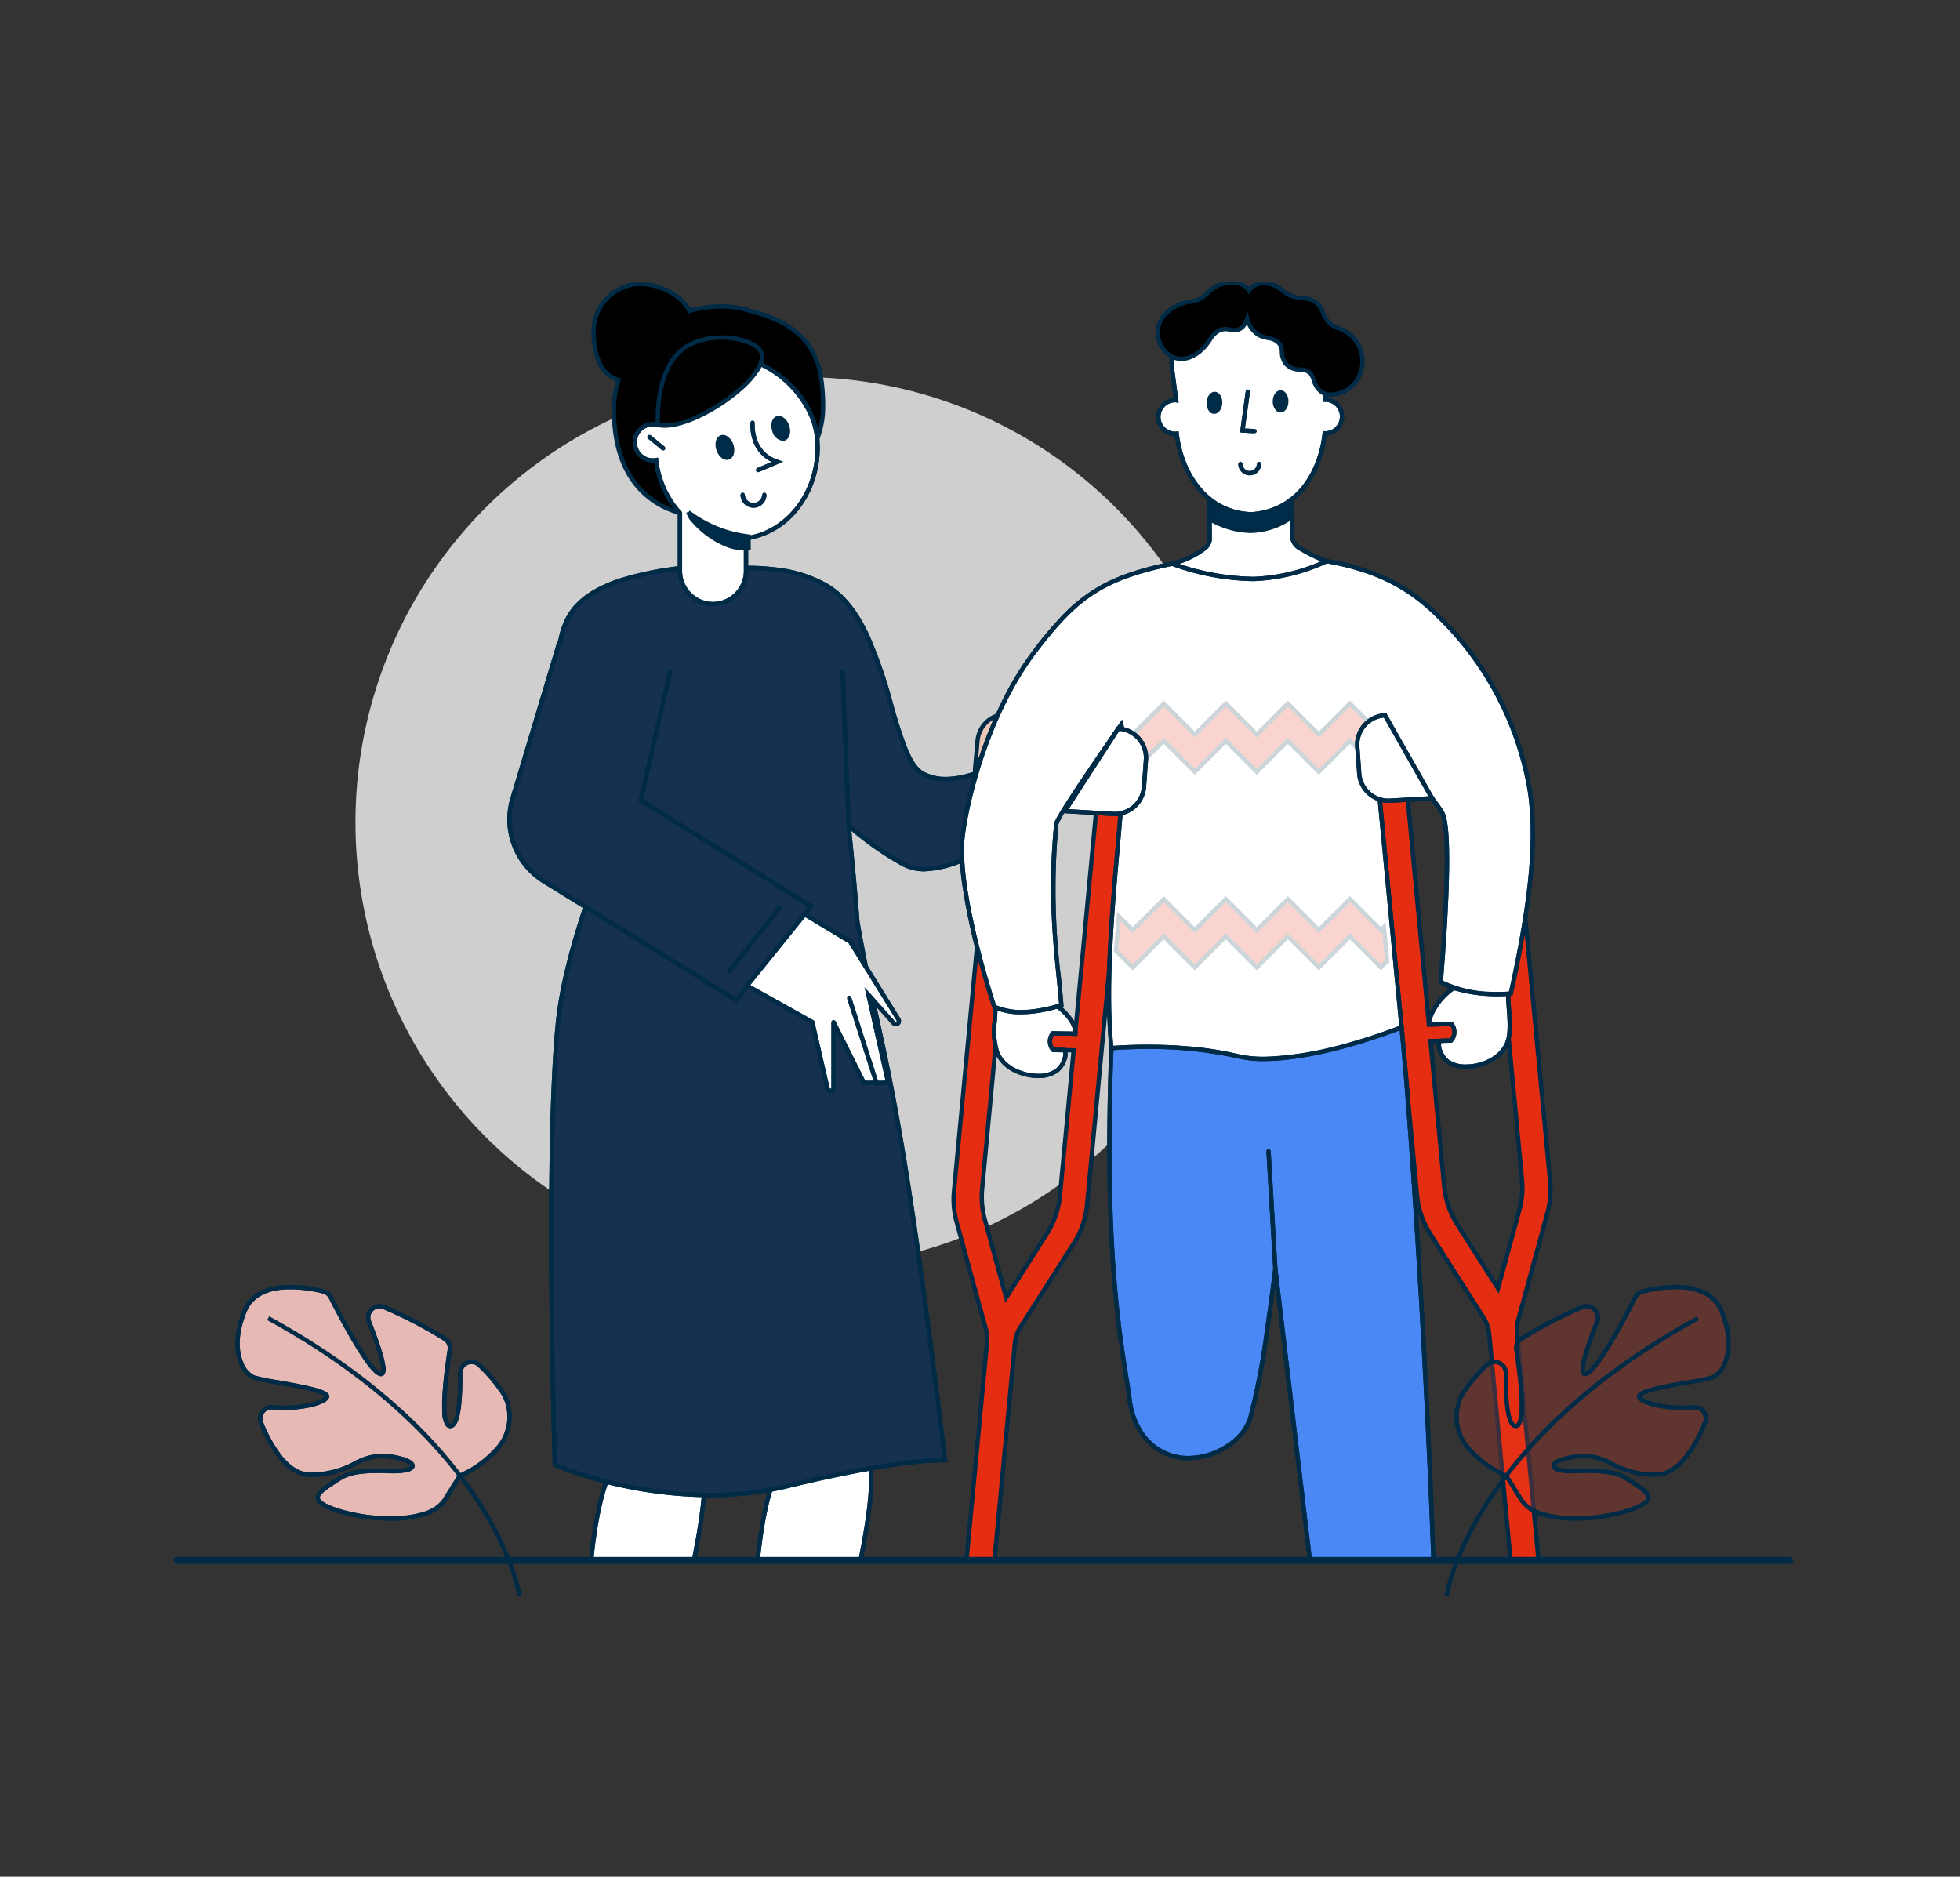 <svg xmlns="http://www.w3.org/2000/svg" xmlns:xlink="http://www.w3.org/1999/xlink" width="282" height="270" viewBox="0 0 282 270">
  <rect x="0" y="0" width="282" height="270" fill="#333333" stroke="none"/>
  <defs>
    <clipPath id="clip-path">
      <rect id="Rectangle_32383" data-name="Rectangle 32383" width="250" height="250"/>
    </clipPath>
    <clipPath id="clip-path-2">
      <rect id="Rectangle_27730" data-name="Rectangle 27730" width="215.649" height="189.07" fill="none"/>
    </clipPath>
    <clipPath id="clip-path-3">
      <rect id="Rectangle_27730-2" data-name="Rectangle 27730" width="215.649" height="189.07" fill="none" stroke="#002b47" stroke-width="2"/>
    </clipPath>
    <clipPath id="clip-path-4">
      <rect id="Rectangle_27728" data-name="Rectangle 27728" width="40.205" height="39.557" fill="none"/>
    </clipPath>
    <clipPath id="clip-Artboard_5">
      <rect width="282" height="270"/>
    </clipPath>
  </defs>
  <g id="Artboard_5" data-name="Artboard – 5" clip-path="url(#clip-Artboard_5)">
    <g id="special-exit-value" transform="translate(16 10)" clip-path="url(#clip-path)">
      <g id="Group_25418" data-name="Group 25418" transform="translate(-20.258 8.111)">
        <g id="Group_39237" data-name="Group 39237" transform="translate(-0.075 0.333)">
          <g id="Group_30604" data-name="Group 30604" transform="translate(29.452 22.204)">
            <g id="Group_30603" data-name="Group 30603" transform="translate(8.496 0)" clip-path="url(#clip-path-2)">
              <g id="Group_30602" data-name="Group 30602">
                <g id="Group_30601" data-name="Group 30601" clip-path="url(#clip-path-3)">
                  <path id="Path_18948" data-name="Path 18948" d="M76.42,9.589A64.058,64.058,0,1,1,12.362,73.647,64.058,64.058,0,0,1,76.42,9.589" transform="translate(5.167 4.008)" fill="#cfcfcf"/>
                  <path id="Path_18949" data-name="Path 18949" d="M52.507,119.752l-13.364.986c-1.453,3.14-2.348,7.757-2.863,13.034H51.064c1.128-5.661,1.856-10.791,1.442-14.02" transform="translate(15.165 50.053)" fill="#fff"/>
                  <path id="Path_18949_-_Outline" data-name="Path 18949 - Outline" d="M50.556,133.344H35.178l.033-.339a67.185,67.185,0,0,1,1.085-7.353,27.763,27.763,0,0,1,1.805-5.781l.076-.165,13.837-1.021.037.291c.365,2.848-.094,7.335-1.446,14.119Zm-14.7-.618H50.049c1.255-6.35,1.71-10.622,1.423-13.38l-12.885.95C37.329,123.1,36.412,127.276,35.86,132.725Z" transform="translate(15.927 50.79)" fill="#002b47"/>
                  <path id="Path_18950" data-name="Path 18950" d="M52.014,118.685l.037.29c.367,2.844-.092,7.331-1.446,14.12l-.05.249H35.178l.033-.339a67.185,67.185,0,0,1,1.085-7.353,27.763,27.763,0,0,1,1.805-5.781l.076-.165Zm-1.965,14.04c1.257-6.354,1.712-10.626,1.423-13.38l-12.886.95c-1.258,2.8-2.175,6.98-2.727,12.43Z" transform="translate(15.927 50.79)" fill="#002b47"/>
                  <path id="Path_18951" data-name="Path 18951" d="M101.093,44.887c-.344-.355-1.641.434-2.984,1.4C96.7,47.312,95.5,47.932,95.3,47.683c-.231-.3,7.5-5.568,6.167-6.886-.548-.539-1.94.806-3.582,2.213-1.6,1.375-3.277,2.724-3.513,2.47-.526-.57,7.62-6.263,6.157-7.588-.586-.532-2.589,1.19-4.64,3.108-1.8,1.679-2.4,2.348-2.579,2.1-.278-.371,5.339-4.9,4.147-6.009-.536-.5-1.974.65-3.766,2.527-2.3,2.413-4.64,4.952-5.449,4.393-.4-.278,1.638-4.069.523-4.792-.371-.239-1.386,1.311-1.961,2.211a16.333,16.333,0,0,0-2.059,5.7c-.278,1.416-1.917,2.732-3.088,3.562l3.424,5.411a14.849,14.849,0,0,1,2.383-1.786c.753-.464,4.542-2.5,5.216-2.768,2.5-1,9.481-5.568,8.412-6.666" transform="translate(34.132 15.458)" fill="#fd9f88"/>
                  <path id="Path_18951_-_Outline" data-name="Path 18951 - Outline" d="M84.083,55.9,80.3,49.923l.239-.17c1.8-1.272,2.765-2.373,2.963-3.364a16.575,16.575,0,0,1,2.1-5.8l.006-.009c1.043-1.63,1.59-2.271,2.019-2.365a.477.477,0,0,1,.369.061,1.056,1.056,0,0,1,.45.744,2.9,2.9,0,0,1-.019.936,13.792,13.792,0,0,1-.541,2.012,9.391,9.391,0,0,0-.32,1.13c.16.008.571-.1,1.533-.937.884-.764,1.974-1.908,3.028-3.014l.405-.425a17.827,17.827,0,0,1,2.4-2.194,3.224,3.224,0,0,1,.944-.5.846.846,0,0,1,.857.151.836.836,0,0,1,.264.607,3.712,3.712,0,0,1-1.083,2.087c-.163.2-.337.4-.516.6a28.066,28.066,0,0,1,2.244-1.89c.733-.533,1.642-1.085,2.16-.614a.841.841,0,0,1,.278.642c0,.558-.463,1.312-1.456,2.372-.809.864-1.848,1.8-2.764,2.629-.566.512-1.1.995-1.5,1.384l-.052.052c.113-.08.241-.174.387-.285.526-.4,1.2-.949,2.052-1.682.194-.167.386-.333.572-.495A19.776,19.776,0,0,1,99.2,40.077a2.531,2.531,0,0,1,.787-.373.781.781,0,0,1,.764.183.837.837,0,0,1,.247.653c-.027.605-.6,1.426-1.791,2.585-.957.928-2.128,1.89-3.069,2.664-.225.185-.461.379-.677.559a15.888,15.888,0,0,0,1.535-1A15.669,15.669,0,0,1,98.9,44.127a3.159,3.159,0,0,1,.773-.3.726.726,0,0,1,.707.154h0a.719.719,0,0,1,.177.685,3.786,3.786,0,0,1-1.242,1.662A23.49,23.49,0,0,1,96.9,48.224a30.507,30.507,0,0,1-5.041,2.926c-.669.268-4.452,2.3-5.169,2.744l0,0a14.571,14.571,0,0,0-2.334,1.748Zm-2.944-5.808,3.073,4.856a15.2,15.2,0,0,1,2.157-1.575c.752-.463,4.553-2.507,5.262-2.791a29.861,29.861,0,0,0,4.916-2.859c2.363-1.651,3.308-2.724,3.4-3.178.016-.073,0-.1-.008-.117-.045-.007-.263-.015-.882.319a16.3,16.3,0,0,0-1.706,1.111,14.837,14.837,0,0,1-1.9,1.2c-.509.255-1.066.471-1.331.135v0a.351.351,0,0,1-.02-.393.84.84,0,0,1,.115-.157,4.292,4.292,0,0,1,.347-.335c.288-.256.7-.6,1.18-.989.932-.766,2.092-1.719,3.032-2.63A11.18,11.18,0,0,0,99.936,41.4a1.818,1.818,0,0,0,.442-.891.217.217,0,0,0-.063-.184c-.092-.091-.384.009-.779.267a19.459,19.459,0,0,0-1.81,1.463c-.186.162-.379.329-.575.5-.976.837-1.725,1.446-2.287,1.86a7.074,7.074,0,0,1-.861.564c-.15.078-.547.286-.792.022a.41.41,0,0,1-.107-.3c.019-.411.622-.991,2.341-2.543.907-.819,1.935-1.747,2.727-2.592,1.065-1.137,1.289-1.688,1.289-1.95a.222.222,0,0,0-.075-.183c-.024-.022-.131-.039-.365.051a4.889,4.889,0,0,0-1.016.605,33.954,33.954,0,0,0-2.84,2.448c-.349.326-.651.612-.917.864-1.133,1.074-1.475,1.4-1.815,1.37a.423.423,0,0,1-.306-.171.448.448,0,0,1,.038-.535,3.187,3.187,0,0,1,.3-.383c.246-.281.594-.64,1-1.054.65-.668,1.388-1.425,1.973-2.145.791-.973.95-1.451.945-1.681a.214.214,0,0,0-.067-.17c-.092-.085-.414-.032-1.023.4a17.527,17.527,0,0,0-2.309,2.116l-.4.425c-1.113,1.168-2.165,2.272-3.071,3.055a6.479,6.479,0,0,1-1.254.9,1.07,1.07,0,0,1-1.119.056c-.275-.191-.18-.594-.13-.811.063-.27.172-.606.3-.994a13.357,13.357,0,0,0,.519-1.917c.057-.367.081-.826-.1-1.02a2.994,2.994,0,0,0-.671.726c-.312.414-.636.91-.913,1.342a15.959,15.959,0,0,0-2.018,5.587l0,.01a4.489,4.489,0,0,1-1.291,2.156A13,13,0,0,1,81.139,50.087Zm19.034-5.9-.236.229h0Z" transform="translate(35.067 16.148)" fill="#002b47"/>
                  <path id="Path_18952" data-name="Path 18952" d="M69.4,119.825l-13.364.986c-1.445,3.119-2.339,7.7-2.855,12.929h14.8c1.114-5.614,1.835-10.706,1.421-13.915" transform="translate(22.229 50.084)" fill="#fff"/>
                  <path id="Path_18952_-_Outline" data-name="Path 18952 - Outline" d="M67.468,133.312H52.076l.033-.339a66.493,66.493,0,0,1,1.084-7.292,27.661,27.661,0,0,1,1.8-5.737l.076-.165,13.837-1.02.037.29c.364,2.826-.088,7.279-1.424,14.015Zm-14.709-.618h14.2c1.24-6.3,1.688-10.54,1.4-13.276l-12.886.95C54.225,123.154,53.311,127.3,52.758,132.694Z" transform="translate(22.991 50.821)" fill="#002b47"/>
                  <path id="Path_18953" data-name="Path 18953" d="M68.9,118.758l.037.29c.365,2.835-.088,7.289-1.424,14.015l-.049.249H52.076l.033-.339a66.49,66.49,0,0,1,1.084-7.292,27.661,27.661,0,0,1,1.8-5.737l.076-.165ZM66.96,132.694c1.24-6.293,1.689-10.531,1.4-13.276l-12.886.95c-1.252,2.786-2.166,6.93-2.718,12.325Z" transform="translate(22.991 50.821)" fill="#002b47"/>
                  <path id="Path_18954" data-name="Path 18954" d="M50.741,29c-5.9.749-11.708,2.063-14.848,5.422-6.175,6.613-.22,23.4,3.024,38.508,0,0-4.764,11.759-5.727,21.491-1.87,18.906-.44,63.592-.44,63.592,7.219,3.041,20.936,6.1,33.144,3.124,17.233-4.206,22.987-3.792,22.987-3.792-6.892-57.573-9.136-57.7-12.581-77.335-.121-.679,0-1.37-1.282-13.964a44.284,44.284,0,0,0,7.735,5.475c8.176,4.6,24.286-12.465,24.286-12.465s-1.632-2.558-4.209-5.9c0,0-10.9,8.769-17.13,5.411-4.814-2.594-4.826-21.994-14.026-27.143-3.991-2.235-8.023-2.431-11.429-2.47Z" transform="translate(13.472 12.101)" fill="#153050"/>
                  <path id="Path_18954_-_Outline" data-name="Path 18954 - Outline" d="M59.555,27.949h0a34.654,34.654,0,0,1,5.544.416,18.6,18.6,0,0,1,6.032,2.094c2.433,1.361,4.445,3.8,6.152,7.447a69.849,69.849,0,0,1,3.454,10,65.271,65.271,0,0,0,2.025,6.272c.771,1.872,1.53,2.959,2.391,3.423a6.579,6.579,0,0,0,3.154.729c3.11,0,6.647-1.657,9.068-3.048a39.623,39.623,0,0,0,4.568-3.061l.246-.2.193.25c2.555,3.316,4.208,5.9,4.224,5.924l.13.2-.166.175a76.85,76.85,0,0,1-7.36,6.656,45.165,45.165,0,0,1-6.893,4.586,15.777,15.777,0,0,1-7.051,2.106,6.765,6.765,0,0,1-3.358-.826,44.68,44.68,0,0,1-7.2-5c.831,8.214,1.029,11.034,1.116,12.26.037.523.051.718.084.906.96,5.471,1.819,9.388,2.727,13.536,1.173,5.354,2.387,10.891,3.939,20.328,1.761,10.707,3.7,24.932,5.918,43.488l.045.372-.374-.027s-.152-.01-.47-.01c-1.613,0-8,.274-22.422,3.794a45.759,45.759,0,0,1-10.815,1.224,58.77,58.77,0,0,1-6.539-.375c-2.03-.228-4.087-.561-6.112-.989-1.858-.392-3.68-.862-5.416-1.4-1.609-.5-3.108-1.034-4.455-1.6l-.183-.077-.006-.2c0-.112-.359-11.33-.481-24.713-.072-7.861-.051-14.921.064-20.982.143-7.581.432-13.616.859-17.937a58.2,58.2,0,0,1,1.308-7.5c.517-2.194,1.166-4.533,1.93-6.954,1.175-3.723,2.267-6.507,2.475-7.03-.619-2.874-1.345-5.846-2.047-8.721-.74-3.03-1.5-6.164-2.126-9.114a75.259,75.259,0,0,1-1.361-8.408,26.306,26.306,0,0,1,.149-7.14,12.608,12.608,0,0,1,.887-2.923,8.809,8.809,0,0,1,1.57-2.385A11.98,11.98,0,0,1,37.865,31.3a20.184,20.184,0,0,1,3.63-1.556A46.248,46.248,0,0,1,50.011,28l.019,0h.019Zm28.755,31a7.188,7.188,0,0,1-3.447-.8c-.993-.535-1.841-1.721-2.669-3.732a65.655,65.655,0,0,1-2.048-6.336,69.388,69.388,0,0,0-3.42-9.909c-1.65-3.528-3.578-5.873-5.894-7.169-3.871-2.168-7.851-2.392-11.279-2.431l-9.483.047c-5.111.65-11.388,1.843-14.643,5.325-2.176,2.331-2.975,6.245-2.442,11.968.483,5.185,1.935,11.135,3.473,17.433.71,2.91,1.445,5.92,2.07,8.83l.02.093-.036.088c-.012.029-1.2,2.98-2.5,7.078a75.8,75.8,0,0,0-3.21,14.327c-.965,9.752-1.033,26.51-.92,38.851.113,12.4.427,22.939.475,24.5a61.34,61.34,0,0,0,22.1,4.238,45.14,45.14,0,0,0,10.668-1.206c6.177-1.508,11.572-2.593,16.035-3.225a48.658,48.658,0,0,1,6.533-.587h.143c-4.94-41.207-7.523-53-9.8-63.4-.91-4.154-1.77-8.078-2.732-13.561a9.485,9.485,0,0,1-.092-.97c-.089-1.26-.3-4.212-1.193-13.016l-.08-.786.592.523a44.052,44.052,0,0,0,7.681,5.437,6.157,6.157,0,0,0,3.056.747c3.431,0,8.118-2.266,13.555-6.554a77.21,77.21,0,0,0,7.132-6.425c-.425-.649-1.845-2.782-3.871-5.429a41.593,41.593,0,0,1-4.4,2.921,29.522,29.522,0,0,1-4.514,2.146A14.4,14.4,0,0,1,88.31,58.947Z" transform="translate(14.163 12.792)" fill="#002b47"/>
                  <path id="Path_18955" data-name="Path 18955" d="M59.555,27.949h0a34.654,34.654,0,0,1,5.544.416,18.6,18.6,0,0,1,6.032,2.094c2.433,1.361,4.445,3.8,6.152,7.447a69.849,69.849,0,0,1,3.454,10,65.271,65.271,0,0,0,2.025,6.272c.771,1.872,1.53,2.959,2.391,3.423a6.579,6.579,0,0,0,3.154.729c3.11,0,6.647-1.657,9.068-3.048a39.623,39.623,0,0,0,4.568-3.061l.246-.2.193.25c2.555,3.316,4.208,5.9,4.224,5.924l.13.2-.166.175a76.85,76.85,0,0,1-7.36,6.656,45.165,45.165,0,0,1-6.893,4.586,15.777,15.777,0,0,1-7.051,2.106,6.765,6.765,0,0,1-3.358-.826,44.68,44.68,0,0,1-7.2-5c.831,8.214,1.029,11.034,1.116,12.26.037.523.051.718.084.906.96,5.471,1.819,9.388,2.727,13.536,1.173,5.354,2.387,10.891,3.939,20.328,1.761,10.707,3.7,24.932,5.918,43.488l.045.372-.374-.027s-.152-.01-.47-.01c-1.613,0-8,.274-22.422,3.794a45.759,45.759,0,0,1-10.815,1.224,58.77,58.77,0,0,1-6.539-.375c-2.03-.228-4.087-.561-6.112-.989-1.858-.392-3.68-.862-5.416-1.4-1.609-.5-3.108-1.034-4.455-1.6l-.183-.077-.006-.2c0-.112-.359-11.33-.481-24.713-.072-7.861-.051-14.921.064-20.982.143-7.581.432-13.616.859-17.937a58.2,58.2,0,0,1,1.308-7.5c.517-2.194,1.166-4.533,1.93-6.954,1.175-3.723,2.267-6.507,2.475-7.03-.619-2.874-1.345-5.846-2.047-8.721-.74-3.03-1.5-6.164-2.126-9.114a75.259,75.259,0,0,1-1.361-8.408,26.306,26.306,0,0,1,.149-7.14,12.608,12.608,0,0,1,.887-2.923,8.809,8.809,0,0,1,1.57-2.385A11.98,11.98,0,0,1,37.865,31.3a20.184,20.184,0,0,1,3.63-1.556A46.248,46.248,0,0,1,50.011,28l.019,0h.019Zm28.755,31a7.188,7.188,0,0,1-3.447-.8c-.993-.535-1.841-1.721-2.669-3.732a65.655,65.655,0,0,1-2.048-6.336,69.388,69.388,0,0,0-3.42-9.909c-1.65-3.528-3.578-5.873-5.894-7.169-3.871-2.168-7.851-2.392-11.279-2.431l-9.483.047c-5.111.65-11.388,1.843-14.643,5.325-2.176,2.331-2.975,6.245-2.442,11.968.483,5.185,1.935,11.135,3.473,17.433.71,2.91,1.445,5.92,2.07,8.83l.02.093-.036.088c-.012.029-1.2,2.98-2.5,7.078a75.8,75.8,0,0,0-3.21,14.327c-.965,9.752-1.033,26.51-.92,38.851.113,12.4.427,22.939.475,24.5a61.34,61.34,0,0,0,22.1,4.238,45.14,45.14,0,0,0,10.668-1.206c6.177-1.508,11.572-2.593,16.035-3.225a48.658,48.658,0,0,1,6.533-.587h.143c-4.94-41.207-7.523-53-9.8-63.4-.91-4.154-1.77-8.078-2.732-13.561a9.485,9.485,0,0,1-.092-.97c-.089-1.26-.3-4.212-1.193-13.016l-.08-.786.592.523a44.052,44.052,0,0,0,7.681,5.437,6.157,6.157,0,0,0,3.056.747c3.431,0,8.118-2.266,13.555-6.554a77.21,77.21,0,0,0,7.132-6.425c-.425-.649-1.845-2.782-3.871-5.429a41.593,41.593,0,0,1-4.4,2.921,29.522,29.522,0,0,1-4.514,2.146A14.4,14.4,0,0,1,88.31,58.947Z" transform="translate(14.163 12.792)" fill="#002b47"/>
                  <path id="Path_18956" data-name="Path 18956" d="M59.325,4.094a14.941,14.941,0,0,0-3.565-.7,16.951,16.951,0,0,0-5.438.612C49.282,1.856,45.957.142,43.333.142a6.813,6.813,0,0,0-6.814,6.813c0,2.865.794,6.239,3.58,6.982a14.237,14.237,0,0,0-.658,4.249c0,7.595,3.029,15.2,14.525,15.765,7.585.371,15.58-8.382,15.58-15.976,0-6.17-1.092-11.512-10.219-13.882" transform="translate(15.264 0.059)"/>
                  <path id="Path_18956_-_Outline" data-name="Path 18956 - Outline" d="M53.749,33.581q-.245,0-.489-.012a18.859,18.859,0,0,1-7.238-1.663A12.268,12.268,0,0,1,41.455,28.2c-2-2.662-3.013-6.264-3.013-10.7a14.531,14.531,0,0,1,.582-4.044,4.123,4.123,0,0,1-1.568-.988,5.572,5.572,0,0,1-1.166-1.792,11.742,11.742,0,0,1-.77-4.407A7.117,7.117,0,0,1,42.642-.858h0A9.276,9.276,0,0,1,46.878.306a7.232,7.232,0,0,1,2.913,2.65A17.224,17.224,0,0,1,55.085,2.4h.006a15.265,15.265,0,0,1,3.621.7h0a22.177,22.177,0,0,1,3.1,1.039,14.775,14.775,0,0,1,2.439,1.305,10.139,10.139,0,0,1,3.179,3.315,11.813,11.813,0,0,1,1.412,4.031,26.117,26.117,0,0,1,.318,4.492,12.721,12.721,0,0,1-.422,3.176,16.373,16.373,0,0,1-1.178,3.134,20.023,20.023,0,0,1-4.117,5.565,18.913,18.913,0,0,1-2.3,1.877,16.159,16.159,0,0,1-2.516,1.427A11.864,11.864,0,0,1,53.749,33.581ZM42.642-.24a6.5,6.5,0,0,0-6.5,6.5c0,1.741.327,5.877,3.351,6.684l.312.083-.1.308A13.912,13.912,0,0,0,39.06,17.5c0,6.732,2.469,14.879,14.231,15.456,3.19.156,6.736-1.39,9.731-4.241,3.408-3.245,5.525-7.623,5.525-11.426,0-5.791-.764-11.188-9.988-13.583l.08-.309-.1.3a14.646,14.646,0,0,0-3.488-.68,16.611,16.611,0,0,0-5.336.6l-.249.07-.113-.233A6.373,6.373,0,0,0,46.584.849,8.642,8.642,0,0,0,42.642-.24Z" transform="translate(15.955 0.75)" fill="#002b47"/>
                  <path id="Path_18957" data-name="Path 18957" d="M66.949,19.379S66.791,12.6,58.777,8.567A7.465,7.465,0,0,0,55.329,7.5c-5.435,0-10,4.176-11.3,9.837a2.544,2.544,0,0,0-1.729.113,2.6,2.6,0,0,0,1.47,4.964A13.71,13.71,0,0,0,47.2,30.033v8.31a4.749,4.749,0,0,0,4.628,4.777h.128A4.765,4.765,0,0,0,56.7,38.339V33.658C62.5,32.894,67,27.352,67,20.627c0-.419-.019-.835-.053-1.246" transform="translate(17.017 3.137)" fill="#fff"/>
                  <path id="Path_18957_-_Outline" data-name="Path 18957 - Outline" d="M51.131,42.739h-.008a5.058,5.058,0,0,1-4.929-5.088V29.46a14.019,14.019,0,0,1-3.387-7.392,2.913,2.913,0,0,1-1.323-5.593,2.859,2.859,0,0,1,1.622-.2,14.165,14.165,0,0,1,1.511-3.712,13.024,13.024,0,0,1,2.612-3.192,11.617,11.617,0,0,1,3.417-2.11,10.8,10.8,0,0,1,3.99-.763h.017a7.8,7.8,0,0,1,3.581,1.105,17.09,17.09,0,0,1,4.732,3.45,13.867,13.867,0,0,1,2.489,3.608,10.958,10.958,0,0,1,1.11,4h0c.036.429.054.857.054,1.272a14.806,14.806,0,0,1-.811,4.867,13.748,13.748,0,0,1-2.232,4.076,11.642,11.642,0,0,1-7.258,4.355v4.413a5.075,5.075,0,0,1-5.059,5.09Zm0-.618h.124A4.456,4.456,0,0,0,55.7,37.649V32.7l.269-.035C61.689,31.907,66,26.436,66,19.936c0-.4-.017-.809-.052-1.221l.339-.028-.341.008a10.477,10.477,0,0,0-1.065-3.8,14.743,14.743,0,0,0-6.937-6.747l-.011-.005-.01-.006a7.181,7.181,0,0,0-3.3-1.023c-5.178,0-9.7,3.95-10.992,9.6l-.073.319-.314-.091a2.239,2.239,0,0,0-1.519.1l0,0a2.295,2.295,0,0,0,1.3,4.375l.325-.059.037.328a13.327,13.327,0,0,0,3.35,7.447l.079.088v8.43A4.462,4.462,0,0,0,51.135,42.121Z" transform="translate(17.709 3.828)" fill="#002b47"/>
                  <path id="Path_18958" data-name="Path 18958" d="M54.636,6.5h.017a7.8,7.8,0,0,1,3.581,1.105,17.089,17.089,0,0,1,4.732,3.45,13.867,13.867,0,0,1,2.489,3.608,10.923,10.923,0,0,1,1.11,4.007c.034.423.052.848.054,1.264a14.808,14.808,0,0,1-.811,4.869,13.748,13.748,0,0,1-2.232,4.076,11.642,11.642,0,0,1-7.258,4.355v4.413a5.075,5.075,0,0,1-5.059,5.09h-.137a5.058,5.058,0,0,1-4.929-5.088V29.46a14.019,14.019,0,0,1-3.387-7.393q-.1.007-.2.007a2.932,2.932,0,0,1-1.732-.572,2.913,2.913,0,0,1,.605-5.027,2.853,2.853,0,0,1,1.622-.2,14.164,14.164,0,0,1,1.511-3.712,13.024,13.024,0,0,1,2.612-3.192,11.617,11.617,0,0,1,3.417-2.11A10.8,10.8,0,0,1,54.636,6.5ZM51.259,42.121A4.456,4.456,0,0,0,55.7,37.649V32.7l.269-.035C61.689,31.907,66,26.436,66,19.936c0-.4-.02-.813-.053-1.223V18.7a10.478,10.478,0,0,0-1.065-3.8,14.743,14.743,0,0,0-6.937-6.747l-.011-.005-.01-.006a7.181,7.181,0,0,0-3.3-1.023c-5.178,0-9.7,3.95-10.992,9.6l-.073.319-.314-.091a2.234,2.234,0,0,0-1.519.1l0,0a2.295,2.295,0,0,0,1.3,4.375l.325-.059.037.328a13.327,13.327,0,0,0,3.35,7.447l.079.088v8.43a4.462,4.462,0,0,0,4.323,4.466Z" transform="translate(17.709 3.828)" fill="#002b47"/>
                  <path id="Path_18959" data-name="Path 18959" d="M43.057,18.14c4.362,1.119,15.5-6.311,14.963-10.116C57.742,6.008,52,4.527,47.812,6.51c-5.383,2.547-4.753,11.627-4.753,11.627" transform="translate(17.987 2.331)"/>
                  <path id="Path_18959_-_Outline" data-name="Path 18959 - Outline" d="M43.355,17.872a4.3,4.3,0,0,1-1.068-.123l.078-.3-.308.021a20.657,20.657,0,0,1,.363-4.94,13.043,13.043,0,0,1,1.417-3.972A7.2,7.2,0,0,1,46.986,5.54a10.949,10.949,0,0,1,4.964-.96,9.8,9.8,0,0,1,4.185.993,2.533,2.533,0,0,1,1.5,1.719,3.8,3.8,0,0,1-.757,2.5A13.333,13.333,0,0,1,54.53,12.43a26.412,26.412,0,0,1-6.313,4.12A16.036,16.036,0,0,1,45,17.676,7.757,7.757,0,0,1,43.355,17.872Zm-.693-.674a9.915,9.915,0,0,0,5.3-1.21,25.768,25.768,0,0,0,6.159-4.019c2-1.792,3.061-3.465,2.9-4.592-.06-.435-.479-.882-1.179-1.261A10.549,10.549,0,0,0,47.251,6.1c-2.664,1.26-3.768,4.257-4.224,6.55A20.713,20.713,0,0,0,42.663,17.2Z" transform="translate(18.68 3.022)" fill="#002b47"/>
                  <path id="Path_18960" data-name="Path 18960" d="M46.142,23.308a17.71,17.71,0,0,0,8.661,3.5v1.657c-3.961.478-8.52-3.959-8.661-5.156" transform="translate(19.286 9.742)" fill="#002b49"/>
                  <path id="Path_18960_-_Outline" data-name="Path 18960 - Outline" d="M53.508,28.261a7.392,7.392,0,0,1-2.778-.6,12.739,12.739,0,0,1-3-1.783,12.493,12.493,0,0,1-1.786-1.7,3.3,3.3,0,0,1-.793-1.386l.308-.036.186-.245a17.412,17.412,0,0,0,8.51,3.437l.273.032V28.19l-.272.033A5.391,5.391,0,0,1,53.508,28.261Zm-7.039-4.415a11.809,11.809,0,0,0,1.641,1.548c.937.737,3.317,2.386,5.7,2.24v-1.1A18.035,18.035,0,0,1,46.469,23.845Z" transform="translate(19.972 10.29)" fill="#002b47"/>
                  <path id="Path_18961" data-name="Path 18961" d="M136.327,132.715a5.23,5.23,0,0,1,.161-1.856l4.216-15.447a12.384,12.384,0,0,0,.383-4.429l-6.3-66.927-3.991.312,4.122,43.757-11.267.2-4.03-42.764-3.991.371,6.311,67.012a12.414,12.414,0,0,0,1.886,5.5l7.7,12.089a5.208,5.208,0,0,1,.792,2.305l3.068,32.574h4.023Zm-8.6-15.6a12.4,12.4,0,0,1-1.888-5.5l-1.968-20.894,11.267-.2,1.894,20.107a12.375,12.375,0,0,1-.383,4.429l-3.068,11.25Z" transform="translate(48.329 18.413)" fill="#e52d12"/>
                  <path id="Path_18961_-_Outline" data-name="Path 18961 - Outline" d="M139,164.979h-4.644l-3.094-32.854a4.922,4.922,0,0,0-.745-2.168l-7.7-12.089a12.723,12.723,0,0,1-1.933-5.638l-6.34-67.32,4.606-.428,4.032,42.787,10.647-.188L129.7,43.342l4.607-.36,6.333,67.23a12.649,12.649,0,0,1-.393,4.54L136.033,130.2a4.9,4.9,0,0,0-.151,1.746Zm-4.081-.618h3.4L135.266,132a5.521,5.521,0,0,1,.17-1.966l4.216-15.447a12.034,12.034,0,0,0,.374-4.319l-6.276-66.624-3.374.264L134.5,87.687l-11.887.21-4.027-42.742-3.375.314,6.282,66.7a12.16,12.16,0,0,0,1.839,5.363l7.7,12.089a5.543,5.543,0,0,1,.839,2.442Zm-1.975-38.044-6.229-9.782a12.709,12.709,0,0,1-1.935-5.638l-2-21.226,11.887-.21,1.921,20.392a12.639,12.639,0,0,1-.393,4.539Zm-9.485-36.039,1.937,20.561a12.145,12.145,0,0,0,1.841,5.363l5.479,8.6L135.6,114.23a12.024,12.024,0,0,0,.374-4.318L134.1,90.09Z" transform="translate(49.081 19.155)" fill="#002b47"/>
                  <path id="Path_18962" data-name="Path 18962" d="M81.875,134.018a5.2,5.2,0,0,1,.792-2.305l7.7-12.089a12.393,12.393,0,0,0,1.888-5.5l6.311-67.011-3.991-.371L90.549,89.5l-11.267-.2L83.474,44.8l-3.991-.371L73.1,112.171a12.416,12.416,0,0,0,.383,4.429L77.7,132.048a5.238,5.238,0,0,1,.161,1.856l-2.955,31.367h4.021Zm-4.332-17.787a12.4,12.4,0,0,1-.383-4.429L79.054,91.7l11.269.2-1.968,20.893a12.384,12.384,0,0,1-1.889,5.5l-5.853,9.194Z" transform="translate(30.534 18.565)" fill="#e52d12"/>
                  <path id="Path_18962_-_Outline" data-name="Path 18962 - Outline" d="M78.518,164.828H73.876l2.987-31.706a4.911,4.911,0,0,0-.152-1.746L72.5,115.93a12.681,12.681,0,0,1-.393-4.54l6.411-68.054,4.606.428L78.929,88.25l10.647.188,4.031-42.786,4.606.428-.029.308L91.873,113.4a12.7,12.7,0,0,1-1.935,5.638l-7.7,12.089a4.909,4.909,0,0,0-.745,2.168Zm-3.963-.618h3.4l2.92-30.973a5.531,5.531,0,0,1,.839-2.442l7.7-12.089a12.138,12.138,0,0,0,1.841-5.363l6.282-66.7-3.375-.314L90.138,89.066l-11.887-.21.031-.332,4.164-44.2-3.375-.314-6.353,67.439a12.065,12.065,0,0,0,.374,4.319l4.216,15.447a5.529,5.529,0,0,1,.171,1.966Zm5.252-36.724-3.254-11.925a12.671,12.671,0,0,1-.393-4.539L78.081,90.63l11.889.21-2,21.225a12.693,12.693,0,0,1-1.936,5.638ZM78.643,91.258,76.776,111.08a12.054,12.054,0,0,0,.374,4.318l2.886,10.578,5.478-8.6a12.129,12.129,0,0,0,1.842-5.363l1.937-20.561Z" transform="translate(31.226 19.317)" fill="#002b47"/>
                  <path id="Path_18963" data-name="Path 18963" d="M79.015,56.049l6.921.7L80.245,43.809a4.209,4.209,0,0,0-4.66,3.816l-.339,3.868a4.21,4.21,0,0,0,3.769,4.556" transform="translate(31.444 18.3)" fill="#e9c6b5"/>
                  <path id="Path_18963_-_Outline" data-name="Path 18963 - Outline" d="M85.742,56.42l-7.449-.755L78.3,55.6l-.007.068a4.519,4.519,0,0,1-4.045-4.89l.339-3.868a4.518,4.518,0,0,1,5-4.1l.177.02Zm-7.387-1.37,6.394.648-5.4-12.289A3.9,3.9,0,0,0,75.2,46.96l-.339,3.868a3.916,3.916,0,0,0,3.492,4.221Z" transform="translate(32.135 18.992)" fill="#002b47"/>
                  <path id="Path_18964" data-name="Path 18964" d="M132.684,72.381c-.03,2.114.65,5.37-.186,7.227-1.428,3.186-6.526,4.1-8.571,2.5-.928-.72-1.474-2.336-1.086-2.933l1.622-.043a1.814,1.814,0,0,0,.059-2.382l-3.248.059c-.163-.892,1.413-3.924,3.551-5.218Z" transform="translate(50.689 29.924)" fill="#fff"/>
                  <path id="Path_18964_-_Outline" data-name="Path 18964 - Outline" d="M124.063,70.564l8.243.827,0,.284c-.009.634.048,1.377.108,2.164.137,1.793.291,3.825-.32,5.186a5.516,5.516,0,0,1-2.59,2.591,7.893,7.893,0,0,1-3.55.861,4.75,4.75,0,0,1-2.9-.835,3.706,3.706,0,0,1-1.137-1.652,2,2,0,0,1-.018-1.693l.089-.136,1.646-.043a1.514,1.514,0,0,0,.054-1.765l-3.353.061-.047-.258a4.964,4.964,0,0,1,.954-2.677,8.954,8.954,0,0,1,2.74-2.861Zm7.621,1.386-7.476-.75a8.367,8.367,0,0,0-2.449,2.605,6.08,6.08,0,0,0-.863,1.98l3.08-.056.095.115A2.123,2.123,0,0,1,124,78.631l-.089.1-1.556.041a1.929,1.929,0,0,0,.135,1.012,3.121,3.121,0,0,0,.935,1.373,4.143,4.143,0,0,0,2.523.7c2.019,0,4.625-.966,5.576-3.087.547-1.217.4-3.166.268-4.886C131.741,73.2,131.691,72.541,131.684,71.95Z" transform="translate(51.38 30.635)" fill="#002b47"/>
                  <path id="Path_18965" data-name="Path 18965" d="M124.063,70.564l8.243.827,0,.284c-.009.634.048,1.377.108,2.164.137,1.793.291,3.825-.32,5.186a5.516,5.516,0,0,1-2.59,2.591,7.893,7.893,0,0,1-3.55.861,4.75,4.75,0,0,1-2.9-.835,3.706,3.706,0,0,1-1.137-1.652,2,2,0,0,1-.018-1.693l.089-.136,1.646-.043a1.514,1.514,0,0,0,.054-1.765l-3.353.061-.047-.258a4.964,4.964,0,0,1,.954-2.677,8.954,8.954,0,0,1,2.74-2.861Zm7.621,1.386-7.476-.75a8.367,8.367,0,0,0-2.449,2.605,6.08,6.08,0,0,0-.863,1.98l3.08-.056.095.115A2.123,2.123,0,0,1,124,78.631l-.089.1-1.556.041a1.929,1.929,0,0,0,.135,1.012,3.121,3.121,0,0,0,.935,1.373,4.143,4.143,0,0,0,2.523.7c2.019,0,4.625-.966,5.576-3.087.547-1.217.4-3.166.268-4.886C131.741,73.2,131.691,72.541,131.684,71.95Z" transform="translate(51.38 30.635)" fill="#002b47"/>
                  <path id="Path_18966" data-name="Path 18966" d="M77.335,73.575c.03,2.113-.537,4.814.3,6.673,1.429,3.183,6.527,4.1,8.571,2.5.928-.722,1.474-2.337,1.086-2.933l-1.622-.044a1.816,1.816,0,0,1-.059-2.38l3.248.059c.164-.894-.87-2.9-3.006-4.2Z" transform="translate(32.256 30.616)" fill="#fff"/>
                  <path id="Path_18966_-_Outline" data-name="Path 18966 - Outline" d="M85.237,72.243l.079.048a7.8,7.8,0,0,1,2.465,2.345,3.354,3.354,0,0,1,.685,2.173l-.047.258-3.352-.061a1.517,1.517,0,0,0,.054,1.763l1.646.044.089.136a2,2,0,0,1-.018,1.692A3.715,3.715,0,0,1,85.7,82.294a4.744,4.744,0,0,1-2.9.834,7.9,7.9,0,0,1-3.551-.861,5.52,5.52,0,0,1-2.592-2.591,10.6,10.6,0,0,1-.4-4.844c.044-.691.085-1.344.077-1.952l0-.3Zm2.626,4.2a3.472,3.472,0,0,0-.6-1.465,7.148,7.148,0,0,0-2.188-2.1l-8.122.306c-.005.541-.041,1.106-.079,1.7a10.194,10.194,0,0,0,.347,4.552c.952,2.12,3.559,3.086,5.579,3.086a4.138,4.138,0,0,0,2.52-.7,3.13,3.13,0,0,0,.936-1.374,1.927,1.927,0,0,0,.135-1.011l-1.556-.042-.089-.1a2.125,2.125,0,0,1-.07-2.786l.095-.115Z" transform="translate(32.948 31.315)" fill="#002b47"/>
                  <path id="Path_18967" data-name="Path 18967" d="M85.237,72.243l.079.048a7.8,7.8,0,0,1,2.465,2.345,3.354,3.354,0,0,1,.685,2.173l-.047.258-3.352-.061a1.517,1.517,0,0,0,.054,1.763l1.646.044.089.136a2,2,0,0,1-.018,1.692A3.715,3.715,0,0,1,85.7,82.294a4.744,4.744,0,0,1-2.9.834,7.9,7.9,0,0,1-3.551-.861,5.52,5.52,0,0,1-2.592-2.591,10.6,10.6,0,0,1-.4-4.844c.044-.691.085-1.344.077-1.952l0-.3Zm2.626,4.2a3.472,3.472,0,0,0-.6-1.465,7.148,7.148,0,0,0-2.188-2.1l-8.122.306c-.005.541-.041,1.106-.079,1.7a10.194,10.194,0,0,0,.347,4.552c.952,2.12,3.559,3.086,5.579,3.086a4.138,4.138,0,0,0,2.52-.7,3.13,3.13,0,0,0,.936-1.374,1.927,1.927,0,0,0,.135-1.011l-1.556-.042-.089-.1a2.125,2.125,0,0,1-.07-2.786l.095-.115Z" transform="translate(32.948 31.315)" fill="#002b47"/>
                  <path id="Path_18968" data-name="Path 18968" d="M130.451,72.6l-41.3,7.2c-1.231,32.1,1.856,44.453,2.627,50.612a10.951,10.951,0,0,0,1.272,4.015c4.315,7.689,14.458,3.846,16.06-1.333,1.721-5.559,3.627-21.548,3.627-21.548l4.973,41.929h17.777c-1.021-29.195-3.413-67.083-5.033-80.879" transform="translate(37.141 30.345)" fill="#4a88f5"/>
                  <path id="Path_18968_-_Outline" data-name="Path 18968 - Outline" d="M135.114,153.108H116.742l-4.707-39.687c-.207,1.6-.5,3.809-.853,6.183a101.543,101.543,0,0,1-2.469,12.9c-.908,2.933-4.413,5.444-8.152,5.841a9.272,9.272,0,0,1-2.356-.044,8.153,8.153,0,0,1-2.293-.7,8.657,8.657,0,0,1-3.824-3.708l0,0a11.208,11.208,0,0,1-1.308-4.127c-.117-.932-.289-2.019-.488-3.278-.573-3.622-1.358-8.582-1.884-16.138-.288-4.135-.463-8.626-.522-13.348-.068-5.52.02-11.541.264-17.9l.01-.25.246-.043,41.3-7.2.053.306.308-.036c.781,6.649,1.78,19.29,2.742,34.681.975,15.594,1.81,32.441,2.292,46.223Zm-17.823-.618h17.182c-.99-28.076-3.347-66.009-4.982-80.21L88.756,79.385C87.736,106.4,89.793,119.4,90.9,126.4c.2,1.265.373,2.358.491,3.3v0a10.592,10.592,0,0,0,1.236,3.9,7.7,7.7,0,0,0,7.868,4.134c3.509-.372,6.788-2.7,7.627-5.409a102.678,102.678,0,0,0,2.448-12.811c.683-4.634,1.162-8.642,1.167-8.682h.614Z" transform="translate(37.831 31.026)" fill="#002b47"/>
                  <path id="Path_18969" data-name="Path 18969" d="M130.029,71.433l.038.325c.781,6.651,1.78,19.292,2.743,34.682.975,15.6,1.811,32.443,2.293,46.223l.011.32H116.742L112.035,113.3c-.207,1.6-.5,3.809-.853,6.183a101.541,101.541,0,0,1-2.469,12.9,6.645,6.645,0,0,1-1.289,2.291,9.523,9.523,0,0,1-2.147,1.869,10.735,10.735,0,0,1-5.736,1.735,8.267,8.267,0,0,1-4.1-1.04,8.813,8.813,0,0,1-3.35-3.462l0,0a11.208,11.208,0,0,1-1.308-4.126c-.117-.932-.289-2.02-.488-3.279-.573-3.622-1.358-8.582-1.883-16.138-.288-4.135-.463-8.626-.522-13.348-.068-5.52.02-11.541.264-17.9l.01-.25.246-.043Zm4.445,80.931c-.989-28.07-3.347-66-4.983-80.21L88.756,79.26c-1.02,27.018,1.037,40.018,2.144,47.012.2,1.265.373,2.358.491,3.3v0a10.592,10.592,0,0,0,1.236,3.9,7.713,7.713,0,0,0,6.913,4.185,10.11,10.11,0,0,0,5.4-1.637,7.375,7.375,0,0,0,3.181-3.823,102.69,102.69,0,0,0,2.448-12.812c.683-4.634,1.162-8.641,1.167-8.681l.308-2.582,5.247,44.239Z" transform="translate(37.831 31.151)" fill="#002b47"/>
                  <path id="Path_18970" data-name="Path 18970" d="M78.557,92.39c3.781,1.876,9.642-.239,9.642-.239-.416-5.832-1.9-14.4-.714-26.071C87.6,64.967,96.83,51.8,96.83,51.8c1.689,6.027-3.056,30.556-1.428,46.548a64.8,64.8,0,0,1,18.135,1.15c8.374,2,23.617-4.142,23.617-4.142l-3.14-32.788c-.212-3.94-.726-7.617-.784-10.116,0,0,8.366,9.513,9.767,12.036,1.676,3.019-.213,24.334-.213,24.334,4.206,2.32,10.079,1.67,10.079,1.67C155.88,76.8,156.6,68.336,155.637,61.5A45.32,45.32,0,0,0,141.8,35.576c-3.7-3.48-8.105-6.041-15.57-7.331l-22.08.4c-10.059,2.079-13.819,4.878-19.581,12.377-7.293,9.486-10.166,22.668-10.6,27.085-.8,8.194,4.583,24.286,4.583,24.286" transform="translate(30.885 11.805)" fill="#fff"/>
                  <path id="Path_18970_-_Outline" data-name="Path 18970 - Outline" d="M116.717,99.511a17.065,17.065,0,0,1-3.942-.409,56.933,56.933,0,0,0-12.186-1.329c-3.416-.033-5.825.184-5.849.187l-.3.028-.031-.3a98.3,98.3,0,0,1-.179-14.305c.237-5.027.693-10.228,1.1-14.817.639-7.278,1.2-13.638.67-16.7-.76,1.09-2.481,3.569-4.2,6.106-1.341,1.982-2.417,3.611-3.2,4.842A13.226,13.226,0,0,0,87.1,65.421a103.226,103.226,0,0,0,.343,21.952c.146,1.456.284,2.831.372,4.065l.017.233-.22.079a20.068,20.068,0,0,1-3.462.837,15.328,15.328,0,0,1-3.2.173,8.369,8.369,0,0,1-3.22-.786l.135-.273-.292.1c-.014-.04-1.364-4.092-2.6-9.094-.726-2.94-1.27-5.629-1.619-7.993a31.407,31.407,0,0,1-.38-7.327,59.046,59.046,0,0,1,2.74-11.71,63.1,63.1,0,0,1,3.216-7.869,45.926,45.926,0,0,1,4.7-7.665,53.348,53.348,0,0,1,4.1-4.833,24.421,24.421,0,0,1,4.156-3.459c2.878-1.871,6.32-3.127,11.508-4.2l.028-.006h.029l22.109-.4.029.005a33.592,33.592,0,0,1,9.282,2.872,26.1,26.1,0,0,1,6.448,4.539,45.629,45.629,0,0,1,13.928,26.1v.006a42.4,42.4,0,0,1,.4,5.528,62.14,62.14,0,0,1-.293,6.468,142.972,142.972,0,0,1-2.886,17.1l-.048.216-.22.024a22.179,22.179,0,0,1-3.516.036,20.517,20.517,0,0,1-3.318-.473,13.366,13.366,0,0,1-3.429-1.27l-.176-.1.018-.2c0-.053.475-5.389.734-11.024.152-3.305.2-6.064.151-8.2-.079-3.274-.389-4.489-.635-4.932-1.156-2.081-7.239-9.125-9.153-11.322.06,1.09.178,2.349.311,3.758.157,1.663.334,3.547.437,5.47l3.162,33.012-.214.086a82.968,82.968,0,0,1-8.705,2.834,54.879,54.879,0,0,1-7.77,1.526A30.313,30.313,0,0,1,116.717,99.511ZM99.89,97.151q.345,0,.705,0c2.024.019,4,.121,5.862.3a47.715,47.715,0,0,1,6.462,1.045c3.374.807,8.491.352,14.8-1.318a83.726,83.726,0,0,0,8.418-2.726l-3.119-32.569c-.1-1.913-.28-3.793-.436-5.452-.171-1.814-.318-3.38-.349-4.673l-.02-.849.561.638c.342.389,8.4,9.567,9.806,12.09.413.743.646,2.45.713,5.218.052,2.151,0,4.925-.152,8.245-.231,5.026-.63,9.815-.718,10.845a16.255,16.255,0,0,0,6.3,1.572,23.07,23.07,0,0,0,3.2-.013c2.885-13.149,3.7-21.727,2.721-28.654A45.231,45.231,0,0,0,140.9,35.111c-4.182-3.934-8.784-6.1-15.383-7.248l-22.021.4c-10.125,2.1-13.719,4.9-19.371,12.257-7.391,9.614-10.151,23-10.535,26.927-.324,3.315.361,8.539,1.982,15.107,1.106,4.481,2.305,8.2,2.543,8.922a10.848,10.848,0,0,0,5.931.5,20.511,20.511,0,0,0,3.135-.735c-.088-1.163-.216-2.451-.353-3.809-.28-2.8-.6-5.975-.733-9.646a89.1,89.1,0,0,1,.39-12.431c.021-.211.079-.773,4.766-7.7,2.3-3.395,4.609-6.7,4.633-6.729l.375-.535.176.629a24.626,24.626,0,0,1,.31,6.884c-.138,3.031-.465,6.761-.812,10.711-.789,8.99-1.768,20.152-.947,28.7C95.682,97.267,97.495,97.151,99.89,97.151Z" transform="translate(31.575 12.497)" fill="#002b47"/>
                  <path id="Path_18971" data-name="Path 18971" d="M116.712,99.512a17.086,17.086,0,0,1-3.937-.41A57.8,57.8,0,0,0,99.881,97.77c-3.033,0-5.12.188-5.141.19l-.3.028-.031-.3a98.3,98.3,0,0,1-.179-14.305c.237-5.027.693-10.228,1.1-14.817.639-7.278,1.2-13.638.67-16.7-.76,1.09-2.481,3.569-4.2,6.106-1.341,1.982-2.417,3.611-3.2,4.842A13.2,13.2,0,0,0,87.1,65.421a103.225,103.225,0,0,0,.343,21.951c.146,1.456.284,2.832.372,4.065l.017.233-.22.079a18.015,18.015,0,0,1-1.813.517,18.44,18.44,0,0,1-4.089.515h0a8.938,8.938,0,0,1-3.982-.808l-.115-.057-.041-.122c-.014-.04-1.364-4.092-2.6-9.093-.726-2.94-1.27-5.629-1.619-7.992a31.385,31.385,0,0,1-.38-7.325,59.046,59.046,0,0,1,2.74-11.71,63.106,63.106,0,0,1,3.216-7.869,45.925,45.925,0,0,1,4.7-7.665,53.349,53.349,0,0,1,4.1-4.833,24.42,24.42,0,0,1,4.156-3.459c2.878-1.871,6.32-3.127,11.508-4.2l.028-.006h.029l22.109-.4.029.005a33.591,33.591,0,0,1,9.282,2.872,26.1,26.1,0,0,1,6.448,4.539,45.629,45.629,0,0,1,13.928,26.1v.006a42.394,42.394,0,0,1,.4,5.528,62.136,62.136,0,0,1-.293,6.468,142.969,142.969,0,0,1-2.886,17.1l-.048.216-.22.024a19.471,19.471,0,0,1-1.956.086,22.7,22.7,0,0,1-3.9-.324,14.188,14.188,0,0,1-4.406-1.469l-.176-.1.018-.2c0-.053.475-5.389.734-11.024.152-3.305.2-6.064.151-8.2-.079-3.274-.389-4.489-.635-4.932-1.156-2.082-7.239-9.125-9.153-11.322.06,1.09.178,2.349.311,3.758.157,1.663.334,3.548.438,5.471l3.162,33.011-.214.086c-.028.011-2.876,1.155-6.724,2.282-2.261.662-4.422,1.19-6.422,1.569A36.755,36.755,0,0,1,116.712,99.512ZM99.881,97.151c2.113,0,4.178.089,6.136.264a48.377,48.377,0,0,1,6.9,1.086,16.474,16.474,0,0,0,3.793.393,50.068,50.068,0,0,0,12.964-2.257c3.219-.942,5.73-1.9,6.459-2.179l-3.119-32.569c-.1-1.913-.28-3.794-.436-5.453-.171-1.814-.318-3.38-.349-4.672l-.02-.849.561.638c.342.389,8.4,9.567,9.806,12.09.413.743.646,2.45.713,5.218.052,2.151,0,4.925-.152,8.245-.231,5.026-.63,9.815-.718,10.845a17.417,17.417,0,0,0,7.832,1.621c.773,0,1.367-.038,1.668-.062,2.885-13.149,3.7-21.727,2.722-28.654A45.231,45.231,0,0,0,140.9,35.111c-4.182-3.934-8.784-6.1-15.383-7.248l-22.021.4c-10.125,2.1-13.719,4.9-19.371,12.257-7.391,9.613-10.151,23-10.535,26.927-.324,3.315.362,8.539,1.984,15.108,1.109,4.49,2.31,8.208,2.544,8.922a8.469,8.469,0,0,0,3.592.688,19.174,19.174,0,0,0,5.472-.922c-.088-1.163-.217-2.451-.353-3.809-.28-2.8-.6-5.975-.733-9.646a89.093,89.093,0,0,1,.39-12.431c.021-.211.079-.773,4.766-7.7,2.3-3.395,4.61-6.7,4.633-6.729l.375-.535.176.629a24.627,24.627,0,0,1,.31,6.884c-.138,3.031-.465,6.761-.812,10.711-.789,8.99-1.768,20.152-.947,28.7C95.682,97.267,97.492,97.151,99.881,97.151Z" transform="translate(31.575 12.497)" fill="#002b47"/>
                  <path id="Path_18972" data-name="Path 18972" d="M112.5,20.646v7.141a2.031,2.031,0,0,0,.865,1.665,23.448,23.448,0,0,0,4.055,2.011,27.292,27.292,0,0,1-10.462,2.557,35.363,35.363,0,0,1-11.727-2.2,12.5,12.5,0,0,0,4.753-2.273,1.783,1.783,0,0,0,.65-1.4l-.058-7.5Z" transform="translate(39.804 8.63)" fill="#fff"/>
                  <path id="Path_18972_-_Outline" data-name="Path 18972 - Outline" d="M110.431,19.646V27.1a1.724,1.724,0,0,0,.727,1.407,23.193,23.193,0,0,0,3.995,1.98l.682.259-.66.309a27.6,27.6,0,0,1-10.58,2.586h-.018a35.583,35.583,0,0,1-11.829-2.217l-.957-.354.992-.236a12.114,12.114,0,0,0,4.632-2.214,1.466,1.466,0,0,0,.534-1.153l-.061-7.817Zm3.822,11.144a23.822,23.822,0,0,1-3.429-1.767l-.014-.009a2.343,2.343,0,0,1-1-1.918V20.264H98.51l.056,7.193A2.081,2.081,0,0,1,97.8,29.1L97.8,29.1a12.809,12.809,0,0,1-3.92,2.063,34.954,34.954,0,0,0,10.7,1.853A26.827,26.827,0,0,0,114.253,30.79Z" transform="translate(42.182 9.32)" fill="#002b47"/>
                  <path id="Path_18973" data-name="Path 18973" d="M110.431,19.646V27.1a1.724,1.724,0,0,0,.727,1.407,23.193,23.193,0,0,0,3.995,1.98l.682.259-.66.309a27.6,27.6,0,0,1-10.58,2.586h-.018a35.583,35.583,0,0,1-11.829-2.217l-.957-.354.992-.236a12.115,12.115,0,0,0,4.632-2.214,1.467,1.467,0,0,0,.533-1.153l-.061-7.817Zm3.822,11.144a23.823,23.823,0,0,1-3.429-1.767l-.014-.009a2.343,2.343,0,0,1-1-1.918V20.264H98.51l.056,7.193A2.081,2.081,0,0,1,97.8,29.1L97.8,29.1a12.809,12.809,0,0,1-3.92,2.063,34.954,34.954,0,0,0,10.7,1.853A26.827,26.827,0,0,0,114.253,30.79Z" transform="translate(42.182 9.32)" fill="#002b47"/>
                  <path id="Path_18974" data-name="Path 18974" d="M99.033,24.831c3.921,2.16,7.649,2.544,11.887-.3V21.971l-11.909-.035Z" transform="translate(41.384 9.169)" fill="#002b49"/>
                  <path id="Path_18974_-_Outline" data-name="Path 18974 - Outline" d="M104.209,26.174h0a12.449,12.449,0,0,1-6.021-1.764l-.159-.087L98,20.933l12.53.037V24l-.137.092A10.938,10.938,0,0,1,104.209,26.174Zm-5.565-2.219a11.715,11.715,0,0,0,5.564,1.6h0a10.254,10.254,0,0,0,5.706-1.886V21.587l-11.289-.033Z" transform="translate(42.08 9.862)" fill="#002b47"/>
                  <path id="Path_18975" data-name="Path 18975" d="M96.155,16.5a1.518,1.518,0,0,1,.226.011l-.557-4.285c-.723-7.457,5.32-11.2,11.241-11.217,5.394-.013,10.461,2.1,11.149,8.841a15.042,15.042,0,0,1-.021,3.032l-.365,3.567c.032,0,.064-.006.093-.006a2.423,2.423,0,0,1,.011,4.842c-.058,0-.115-.006-.172-.008-.607,5.541-3.795,11.162-10.52,11.64-6.589-.186-10.149-6.054-10.778-11.6a2.114,2.114,0,0,1-.3.022,2.422,2.422,0,0,1-.013-4.841" transform="translate(39.22 0.421)" fill="#fff"/>
                  <path id="Path_18975_-_Outline" data-name="Path 18975 - Outline" d="M106.557,32.536h-.015a10.283,10.283,0,0,1-4.51-1.146,10.794,10.794,0,0,1-3.345-2.757,14.007,14.007,0,0,1-2.18-3.767A16.539,16.539,0,0,1,95.5,20.957H95.46a2.731,2.731,0,0,1-.122-5.452l-.512-3.941a10.982,10.982,0,0,1,.424-4.441,9.219,9.219,0,0,1,1.956-3.387,10.194,10.194,0,0,1,1.9-1.631A11.808,11.808,0,0,1,101.349.943a14,14,0,0,1,5.025-.935,16.841,16.841,0,0,1,3.994.437,10.8,10.8,0,0,1,3.519,1.5,9.32,9.32,0,0,1,3.945,7.177v0a15.386,15.386,0,0,1-.022,3.093l-.331,3.24a2.732,2.732,0,0,1-.134,5.436,17.254,17.254,0,0,1-.939,3.885,13.556,13.556,0,0,1-2.059,3.714,10.623,10.623,0,0,1-3.253,2.76,11.043,11.043,0,0,1-4.521,1.278ZM96.043,20.274l.036.317c.624,5.5,4.1,11.138,10.464,11.326,6.669-.483,9.652-6.185,10.219-11.364l.032-.289.291.014.061,0c.032,0,.062,0,.09,0a2.114,2.114,0,0,0-.007-4.224h-.015c-.019,0-.046,0-.076,0H116.8l.4-3.91a14.764,14.764,0,0,0,.021-2.968c-.723-7.071-6.255-8.563-10.791-8.563h-.05a11.865,11.865,0,0,0-8.711,3.525A9.3,9.3,0,0,0,95.441,11.5l.609,4.687-.406-.062a1.287,1.287,0,0,0-.179-.008,2.113,2.113,0,0,0,.012,4.222,1.811,1.811,0,0,0,.251-.019Z" transform="translate(39.911 1.112)" fill="#002b47"/>
                  <path id="Path_18976" data-name="Path 18976" d="M106.425.008A16.762,16.762,0,0,1,110.4.453a10.766,10.766,0,0,1,3.5,1.509,9.325,9.325,0,0,1,3.925,7.164v0a15.385,15.385,0,0,1-.022,3.093l-.331,3.24a2.732,2.732,0,0,1-.134,5.436,17.254,17.254,0,0,1-.939,3.885,13.556,13.556,0,0,1-2.059,3.714,10.623,10.623,0,0,1-3.253,2.76,11.043,11.043,0,0,1-4.521,1.278h-.031a10.283,10.283,0,0,1-4.51-1.146,10.794,10.794,0,0,1-3.345-2.757,14.007,14.007,0,0,1-2.18-3.767A16.539,16.539,0,0,1,95.5,20.957H95.46a2.731,2.731,0,0,1-.122-5.452l-.512-3.941a10.982,10.982,0,0,1,.424-4.441,9.219,9.219,0,0,1,1.956-3.387,10.193,10.193,0,0,1,1.9-1.631A11.808,11.808,0,0,1,101.349.943a14,14,0,0,1,5.025-.935h.051Zm10.791,9.18c-.724-7.076-6.268-8.562-10.791-8.562h-.049a11.865,11.865,0,0,0-8.711,3.525A9.3,9.3,0,0,0,95.441,11.5l.609,4.687-.406-.062a1.286,1.286,0,0,0-.179-.008,2.113,2.113,0,0,0,.011,4.222,1.81,1.81,0,0,0,.251-.019l.316-.046.036.317c.624,5.5,4.1,11.138,10.464,11.326,6.669-.483,9.652-6.185,10.219-11.364l.032-.289.291.014.061,0c.032,0,.062,0,.09,0a2.114,2.114,0,0,0-.007-4.224h-.015c-.019,0-.046,0-.076,0H116.8l.4-3.91A14.766,14.766,0,0,0,117.216,9.188Z" transform="translate(39.911 1.112)" fill="#002b47"/>
                  <path id="Path_18977" data-name="Path 18977" d="M121.983,8.028C120.6,6.437,119.122,6.674,118.3,5.67c-.916-1.123-.894-2.359-2.02-2.97C115,2,114,2.329,112.916,1.908c-.835-.322-1.359-1.008-2.262-1.461-.608-.3-2.686-.819-3.786.692C105.8-.438,103.56-.048,102.5.393c-1.319.548-1.6,1.419-2.755,2-.991.5-2.877.278-4.525,1.788a3.912,3.912,0,0,0,.572,6.467c1.917.966,3.8-.377,4.713-1.413.889-1.012,1.131-1.873,2.053-2.32,1.167-.567,1.775.215,2.831-.155.457-.161.828-.557,1.235-1.563a3.789,3.789,0,0,0,1.719,2.382c1.163.567,2.339.343,2.982,1.283.563.819-.027,1.864,1,2.958,1.01,1.077,2.65.346,3.427,1.244.479.557.62,2.171,1.652,2.737,1.741.953,4.109-.448,4.843-1.493a5.053,5.053,0,0,0-.263-6.274" transform="translate(39.2 0)"/>
                  <path id="Path_18977_-_Outline" data-name="Path 18977 - Outline" d="M118,15.735a2.968,2.968,0,0,1-1.444-.355,3.462,3.462,0,0,1-1.344-1.971,3.259,3.259,0,0,0-.393-.835,1.943,1.943,0,0,0-1.34-.44,3,3,0,0,1-2.079-.794,2.972,2.972,0,0,1-.774-2,1.978,1.978,0,0,0-.251-.994,2.166,2.166,0,0,0-1.488-.745,6.111,6.111,0,0,1-1.374-.436l-.013-.006-.012-.008a4.105,4.105,0,0,1-1.6-1.819A2.01,2.01,0,0,1,104.8,6.36a2.56,2.56,0,0,1-1.43.035A1.92,1.92,0,0,0,102,6.5a3.049,3.049,0,0,0-1.161,1.193,10.511,10.511,0,0,1-.794,1.053,5.958,5.958,0,0,1-2.092,1.539,3.851,3.851,0,0,1-1.432.312,3.338,3.338,0,0,1-1.561-.366l-.01-.005a4.221,4.221,0,0,1-.624-6.973,6.492,6.492,0,0,1,3.407-1.5,4.962,4.962,0,0,0,1.18-.326A4.637,4.637,0,0,0,100.067.55a4.97,4.97,0,0,1,1.624-1.134,5.6,5.6,0,0,1,2.314-.407,3.077,3.077,0,0,1,2.18.951,2.91,2.91,0,0,1,2.061-.848A4.239,4.239,0,0,1,110.1-.52a6.794,6.794,0,0,1,1.134.755,4.468,4.468,0,0,0,1.1.694,4.675,4.675,0,0,0,1.285.248,5.1,5.1,0,0,1,2.117.561A3.212,3.212,0,0,1,117.1,3.468a5.712,5.712,0,0,0,.753,1.315,3.025,3.025,0,0,0,1.3.785,5.6,5.6,0,0,1,2.373,1.566l-.467.406a5.007,5.007,0,0,0-2.138-1.4,3.527,3.527,0,0,1-1.55-.967,6.3,6.3,0,0,1-.837-1.449,2.662,2.662,0,0,0-1.091-1.444,4.458,4.458,0,0,0-1.882-.488,5.225,5.225,0,0,1-1.448-.287,5.006,5.006,0,0,1-1.255-.781,6.305,6.305,0,0,0-1.033-.692,3.622,3.622,0,0,0-1.561-.3,2.228,2.228,0,0,0-1.837.9l-.259.355-.247-.364c-.963-1.417-3.033-1.035-3.993-.635A4.4,4.4,0,0,0,100.493,1a5.2,5.2,0,0,1-1.3.978,5.335,5.335,0,0,1-1.338.38,5.886,5.886,0,0,0-3.117,1.36l-.014.012a3.6,3.6,0,0,0,.521,5.954c1.62.812,3.348-.216,4.337-1.344a9.863,9.863,0,0,0,.749-.995,3.6,3.6,0,0,1,1.4-1.4,2.514,2.514,0,0,1,1.753-.158,1.968,1.968,0,0,0,1.111-.011c.3-.1.629-.344,1.051-1.387l.367-.907.22.954a3.5,3.5,0,0,0,1.566,2.18A5.587,5.587,0,0,0,109.028,7a2.727,2.727,0,0,1,1.861,1,2.5,2.5,0,0,1,.358,1.292,2.356,2.356,0,0,0,.609,1.629,2.445,2.445,0,0,0,1.689.6,2.436,2.436,0,0,1,1.746.651,3.489,3.489,0,0,1,.5,1.02,2.971,2.971,0,0,0,1.063,1.648c1.549.848,3.756-.424,4.442-1.4l0,0a4.725,4.725,0,0,0-.247-5.891l.468-.4a5.36,5.36,0,0,1,.28,6.656,5.167,5.167,0,0,1-2.18,1.6,4.426,4.426,0,0,1-1.518.335Z" transform="translate(39.891 0.691)" fill="#002b47"/>
                  <g id="Group_30600" data-name="Group 30600" transform="translate(126.358 59.774)" opacity="0.2">
                    <g id="Group_30599" data-name="Group 30599">
                      <g id="Group_30598" data-name="Group 30598" clip-path="url(#clip-path-4)">
                        <path id="Path_18978" data-name="Path 18978" d="M125.811,51.134l-3.057-3.057-4.464,4.464-4.464-4.464-4.464,4.464L104.9,48.077l-4.465,4.461L95.97,48.075l-4.464,4.464-.953-.954.742-4.619.214.215,4.464-4.464,4.464,4.464,4.464-4.464,4.464,4.464,4.464-4.464,4.464,4.464,4.464-4.464,2.853,2.855Z" transform="translate(-88.508 -41.918)" fill="#e52d12"/>
                        <path id="Path_18979" data-name="Path 18979" d="M117.552,52l-4.464-4.464L108.624,52l-4.464-4.464L99.7,52l-4.464-4.464L90.768,52l-1.283-1.285.864-5.374.424.426L95.236,41.3,99.7,45.766l4.464-4.464,4.464,4.464,4.464-4.464,4.464,4.464,4.464-4.464,3.157,3.159.234,6.47-3.394-3.394Zm-4.464-5.338,4.464,4.464,4.464-4.464,2.72,2.72-.169-4.655-2.548-2.55-4.464,4.464-4.464-4.464-4.464,4.464-4.464-4.464L99.7,46.641l-4.464-4.464-4.464,4.464,0,0L90.145,50.5l.623.624,4.464-4.464L99.7,51.124l4.465-4.461,4.464,4.464Z" transform="translate(-87.77 -40.941)" fill="#002b47"/>
                        <path id="Path_18980" data-name="Path 18980" d="M128.551,71.476l-.9.9-4.464-4.464-4.464,4.464-4.464-4.464-4.464,4.464-4.464-4.464-4.464,4.464L96.4,67.917,91.938,72.38l-2.413-2.413.43-4.926,1.982,1.982L96.4,62.56l4.464,4.464,4.464-4.464,4.464,4.464,4.464-4.464,4.464,4.464,4.464-4.464,4.464,4.464.428-.428Z" transform="translate(-88.938 -33.625)" fill="#e52d12"/>
                        <path id="Path_18981" data-name="Path 18981" d="M91.222,71.841l-2.733-2.733.5-5.73,2.233,2.233,4.462-4.464,4.464,4.464,4.464-4.464,4.464,4.464,4.464-4.464L118,65.609l4.464-4.464,4.464,4.464.672-.672.556,5.676L126.93,71.84l-4.464-4.464L118,71.84l-4.464-4.464-4.464,4.464-4.464-4.464-4.464,4.464-4.464-4.464ZM122.466,66.5l4.464,4.464.583-.583-.4-4.083-.184.184-4.464-4.464L118,66.484l-4.464-4.464-4.464,4.464L104.61,62.02l-4.464,4.464L95.683,62.02l-4.462,4.464-1.732-1.732-.36,4.122,2.092,2.092L95.684,66.5l4.464,4.464,4.464-4.464,4.464,4.464,4.464-4.464L118,70.966Z" transform="translate(-88.221 -32.648)" fill="#002b47"/>
                      </g>
                    </g>
                  </g>
                  <path id="Path_18982" data-name="Path 18982" d="M91.278,57.536l-6.944-.411,7.682-11.869a4.21,4.21,0,0,1,3.991,4.51l-.278,3.873a4.21,4.21,0,0,1-4.448,3.9" transform="translate(35.25 18.916)" fill="#fff"/>
                  <path id="Path_18982_-_Outline" data-name="Path 18982 - Outline" d="M90.31,57.144q-.136,0-.272-.008l.037-.617A3.917,3.917,0,0,0,94.2,52.907l.278-3.872a3.9,3.9,0,0,0-3.522-4.167l-7.295,11.27,6.414.38-.037.617-7.473-.442L90.63,44.229l.178.009a4.52,4.52,0,0,1,4.284,4.841l-.278,3.872a4.52,4.52,0,0,1-4.5,4.192Z" transform="translate(36.474 19.626)" fill="#002b47"/>
                  <path id="Path_18983" data-name="Path 18983" d="M90.309,57.143c-.091,0-.183,0-.274-.008l-7.473-.442L90.63,44.229l.178.009a4.52,4.52,0,0,1,4.284,4.841l-.278,3.872a4.52,4.52,0,0,1-4.5,4.191Zm-6.651-1.005,6.414.38c.079,0,.159.007.237.007A3.914,3.914,0,0,0,94.2,52.907l.278-3.872a3.9,3.9,0,0,0-3.522-4.167Z" transform="translate(36.474 19.626)" fill="#002b47"/>
                  <g id="Group_39259" data-name="Group 39259" transform="translate(175.641 144.217)" opacity="0.25">
                    <path id="Path_18984" data-name="Path 18984" d="M130.83,128.89c-1.822-.865-8.933-4.733-6.076-11.263a1.773,1.773,0,0,1,.14-.261,23.087,23.087,0,0,1,3.575-4.258,1.624,1.624,0,0,1,2.713,1.219c-.037,3.161.143,7.576,1.426,7.579,1.638,0,.529-8.013.071-10.937a1.615,1.615,0,0,1,.752-1.628,62.226,62.226,0,0,1,8.784-4.564,1.623,1.623,0,0,1,2.093,2.114c-1.265,3.21-2.895,7.847-1.619,7.525,1.659-.419,5.922-8.649,7.12-11.029a1.616,1.616,0,0,1,1.045-.835c2.3-.578,9.409-1.93,11.351,2.837,2.328,5.715.107,8.989-1.324,9.54s-10.931,1.6-10.533,2.8c.311.933,4.391,1.856,7.8,1.494a1.615,1.615,0,0,1,1.687,2.2c-1.224,3.033-3.576,7.408-6.989,7.5-5.232.145-7.227-2.86-10.461-2.713s-5.465,1.3-3.757,1.963,7.053-.581,9.91,1.3,5.116,2.976.434,4.553-13.376,2.022-15.556-1.459L131.5,129.5a1.618,1.618,0,0,0-.672-.6" transform="translate(-123.777 -101.618)" fill="#ed3b25"/>
                    <path id="Path_18984_-_Outline" data-name="Path 18984 - Outline" d="M140.51,134.827q-.485,0-.953-.02a14.669,14.669,0,0,1-4.238-.725,5.3,5.3,0,0,1-2.851-2.046l-1.918-3.062a1.308,1.308,0,0,0-.544-.487l.268-.557a1.925,1.925,0,0,1,.8.716l1.918,3.062c.915,1.461,3.255,2.342,6.59,2.481a25.537,25.537,0,0,0,8.6-1.151c1.983-.668,2.445-1.17,2.483-1.473.028-.224-.158-.507-.57-.864a17.4,17.4,0,0,0-1.8-1.26c-.2-.131-.41-.266-.622-.405-1.707-1.123-4.423-1.078-6.606-1.041a10.226,10.226,0,0,1-3.247-.228,1.6,1.6,0,0,1-.582-.352.65.65,0,0,1-.2-.573c.071-.433.582-.809,1.518-1.117a12.116,12.116,0,0,1,3.115-.517,8.634,8.634,0,0,1,4.116,1.147,12.934,12.934,0,0,0,6.35,1.565c1.418-.039,2.791-.89,4.081-2.531a19.688,19.688,0,0,0,2.629-4.776,1.306,1.306,0,0,0-1.364-1.776h0a17.663,17.663,0,0,1-5.16-.266A9.746,9.746,0,0,1,150.4,118c-.593-.262-.933-.544-1.039-.863a.55.55,0,0,1,.057-.467c.175-.292.647-.66,2.823-1.17,1.371-.322,3.046-.615,4.525-.873a30.292,30.292,0,0,0,3.311-.672,3.366,3.366,0,0,0,1.617-1.863c.48-1.109,1.057-3.53-.468-7.272-.784-1.926-2.561-3.013-5.28-3.232a18.663,18.663,0,0,0-5.709.578,1.306,1.306,0,0,0-.845.675c-.531,1.056-1.927,3.781-3.4,6.267a36.617,36.617,0,0,1-2.108,3.242c-.772,1.028-1.349,1.562-1.816,1.679a.6.6,0,0,1-.638-.172,1.632,1.632,0,0,1-.169-1.285,13.6,13.6,0,0,1,.445-1.91c.356-1.212.9-2.749,1.619-4.571a1.314,1.314,0,0,0-1.689-1.714,62.106,62.106,0,0,0-8.736,4.539l0,0a1.3,1.3,0,0,0-.608,1.316c.2,1.255.551,3.694.712,5.931a23.882,23.882,0,0,1,.06,3.054,3.571,3.571,0,0,1-.529,2.008.8.8,0,0,1-.619.3.907.907,0,0,1-.657-.295c-.454-.461-.758-1.5-.927-3.177a40.516,40.516,0,0,1-.151-4.42,1.315,1.315,0,0,0-2.195-.988,22.8,22.8,0,0,0-3.525,4.2,1.467,1.467,0,0,0-.116.215,6.567,6.567,0,0,0,1.233,7.429,15.178,15.178,0,0,0,4.692,3.431l-.265.559a15.818,15.818,0,0,1-4.893-3.583,8.058,8.058,0,0,1-1.864-3.5,7.262,7.262,0,0,1,.531-4.585,2.087,2.087,0,0,1,.164-.305,23.42,23.42,0,0,1,3.623-4.315l0,0a1.933,1.933,0,0,1,3.229,1.452c-.046,3.922.282,6.53.9,7.157a.3.3,0,0,0,.218.111.186.186,0,0,0,.148-.084,2.989,2.989,0,0,0,.382-1.644,23.291,23.291,0,0,0-.059-2.972c-.159-2.214-.511-4.634-.706-5.88a1.918,1.918,0,0,1,.894-1.938A62.729,62.729,0,0,1,141.4,103.8l.009,0a1.932,1.932,0,0,1,2.491,2.517c-.71,1.8-1.249,3.323-1.6,4.517-.607,2.065-.455,2.524-.413,2.6l.031-.006c.284-.072,1.2-.666,3.542-4.637,1.46-2.47,2.848-5.181,3.377-6.231a1.925,1.925,0,0,1,1.245-1,19.293,19.293,0,0,1,5.91-.594,8.456,8.456,0,0,1,3.4.924,5.264,5.264,0,0,1,2.407,2.69,12.957,12.957,0,0,1,1.033,4.524,7.6,7.6,0,0,1-.57,3.226,5.061,5.061,0,0,1-.913,1.437,2.911,2.911,0,0,1-1.049.758,28.184,28.184,0,0,1-3.427.7c-1.493.261-3.185.557-4.549.88a13.907,13.907,0,0,0-1.7.494,1.68,1.68,0,0,0-.658.36,1.477,1.477,0,0,0,.689.465,9.136,9.136,0,0,0,1.8.534,17.019,17.019,0,0,0,4.971.257,1.924,1.924,0,0,1,2.008,2.619v0a20.3,20.3,0,0,1-2.717,4.928c-1.409,1.791-2.94,2.722-4.55,2.766a13.457,13.457,0,0,1-6.629-1.623,8.054,8.054,0,0,0-3.826-1.09,11.369,11.369,0,0,0-2.994.5c-.859.29-1.055.564-1.057.616h0s.039.111.393.248a10.128,10.128,0,0,0,3.012.186c2.268-.038,5.089-.085,6.956,1.143.21.138.418.273.618.4a17.74,17.74,0,0,1,1.865,1.311,1.755,1.755,0,0,1,.779,1.408,1.567,1.567,0,0,1-.812,1.056,9.321,9.321,0,0,1-2.087.926,23.355,23.355,0,0,1-4.155.94A27.369,27.369,0,0,1,140.51,134.827Z" transform="translate(-123.087 -100.927)" fill="#002b47"/>
                  </g>
                  <path id="Path_18985" data-name="Path 18985" d="M140.516,134.828a16.563,16.563,0,0,1-4.808-.616,5.57,5.57,0,0,1-3.24-2.174l-1.92-3.066a1.307,1.307,0,0,0-.542-.494,15.817,15.817,0,0,1-4.892-3.582,8.058,8.058,0,0,1-1.864-3.5,7.262,7.262,0,0,1,.531-4.585,2.086,2.086,0,0,1,.164-.305,23.421,23.421,0,0,1,3.623-4.315l0,0a1.933,1.933,0,0,1,3.229,1.452c-.046,3.922.282,6.53.9,7.157a.3.3,0,0,0,.218.111.186.186,0,0,0,.148-.084,2.989,2.989,0,0,0,.382-1.644,23.288,23.288,0,0,0-.059-2.972c-.159-2.214-.511-4.634-.706-5.88a1.919,1.919,0,0,1,.894-1.938A62.728,62.728,0,0,1,141.4,103.8l.009,0a1.924,1.924,0,0,1,.7-.13,1.932,1.932,0,0,1,1.8,2.646c-.71,1.8-1.249,3.323-1.6,4.517-.607,2.064-.455,2.523-.413,2.6l.031-.006c.284-.072,1.2-.666,3.542-4.637,1.46-2.47,2.848-5.181,3.377-6.231a1.925,1.925,0,0,1,1.245-1,20.7,20.7,0,0,1,4.819-.637,9.917,9.917,0,0,1,4,.727,5.33,5.33,0,0,1,2.893,2.93,12.958,12.958,0,0,1,1.033,4.524,7.6,7.6,0,0,1-.57,3.226,5.061,5.061,0,0,1-.913,1.437,2.911,2.911,0,0,1-1.049.758,28.182,28.182,0,0,1-3.427.7c-1.493.261-3.185.557-4.549.88a13.907,13.907,0,0,0-1.7.494,1.671,1.671,0,0,0-.658.361c.093.167.573.523,1.859.853a17.034,17.034,0,0,0,4.048.481,14.863,14.863,0,0,0,1.556-.079,1.924,1.924,0,0,1,2.009,2.618v0a20.3,20.3,0,0,1-2.717,4.928c-1.409,1.791-2.94,2.722-4.55,2.766-.124,0-.25.005-.373.005a13.628,13.628,0,0,1-6.257-1.628,8.489,8.489,0,0,0-3.609-1.095c-.072,0-.145,0-.216,0a11.369,11.369,0,0,0-2.994.5c-.859.29-1.055.564-1.057.616h0s.039.111.393.248a6.363,6.363,0,0,0,1.947.2c.335,0,.689-.006,1.065-.012.409-.007.831-.014,1.265-.014,1.945,0,4.142.137,5.691,1.157.21.138.418.273.618.4a17.742,17.742,0,0,1,1.865,1.311,1.755,1.755,0,0,1,.779,1.408,1.567,1.567,0,0,1-.812,1.056,9.321,9.321,0,0,1-2.087.926A26.1,26.1,0,0,1,140.516,134.828Zm-9.441-6.18,1.917,3.061a4.987,4.987,0,0,0,2.9,1.911,16.184,16.184,0,0,0,4.626.589,25.449,25.449,0,0,0,7.671-1.17c1.983-.668,2.445-1.17,2.483-1.473.028-.224-.158-.507-.57-.864a17.4,17.4,0,0,0-1.8-1.26c-.2-.131-.41-.266-.622-.405-1.413-.93-3.5-1.055-5.351-1.055-.429,0-.848.007-1.255.014-.378.006-.735.012-1.075.012a6.664,6.664,0,0,1-2.171-.24,1.6,1.6,0,0,1-.582-.352.65.65,0,0,1-.2-.573c.071-.433.582-.809,1.518-1.117a12.115,12.115,0,0,1,3.115-.517c.081,0,.163-.006.245-.006a9.072,9.072,0,0,1,3.871,1.153,13.106,13.106,0,0,0,6,1.57c.117,0,.237,0,.356,0,1.418-.039,2.791-.89,4.081-2.531a19.691,19.691,0,0,0,2.629-4.776,1.306,1.306,0,0,0-1.365-1.776h0a15.478,15.478,0,0,1-1.623.082,17.677,17.677,0,0,1-4.2-.5,7.4,7.4,0,0,1-1.489-.528,1.493,1.493,0,0,1-.816-.757.55.55,0,0,1,.057-.467c.175-.292.647-.66,2.823-1.17,1.371-.322,3.046-.615,4.525-.873a30.292,30.292,0,0,0,3.311-.672,3.366,3.366,0,0,0,1.617-1.863c.48-1.109,1.057-3.53-.468-7.272-.884-2.171-3.011-3.272-6.321-3.272a20.066,20.066,0,0,0-4.668.618,1.306,1.306,0,0,0-.845.675c-.531,1.056-1.927,3.781-3.4,6.267a36.612,36.612,0,0,1-2.108,3.242c-.772,1.028-1.349,1.562-1.816,1.679a.791.791,0,0,1-.193.025.581.581,0,0,1-.494-.26c-.2-.288-.335-.913.344-3.2.357-1.2.895-2.717,1.6-4.5a1.314,1.314,0,0,0-1.689-1.714,62.1,62.1,0,0,0-8.735,4.539l0,0a1.3,1.3,0,0,0-.608,1.316c.2,1.255.551,3.695.712,5.931a23.882,23.882,0,0,1,.06,3.054,3.572,3.572,0,0,1-.529,2.008.8.8,0,0,1-.619.3.907.907,0,0,1-.657-.295c-.454-.461-.758-1.5-.927-3.177a40.52,40.52,0,0,1-.151-4.42,1.315,1.315,0,0,0-2.194-.988,22.8,22.8,0,0,0-3.525,4.2,1.469,1.469,0,0,0-.116.215,6.567,6.567,0,0,0,1.233,7.429,15.178,15.178,0,0,0,4.692,3.431h0A1.924,1.924,0,0,1,131.075,128.648Z" transform="translate(52.554 43.29)" fill="#002b47"/>
                  <path id="Path_18986" data-name="Path 18986" d="M122.7,144.506l-.612-.087a22.411,22.411,0,0,1,1.019-3.763,41.074,41.074,0,0,1,1.74-4.211,51.169,51.169,0,0,1,2.98-5.361,66.7,66.7,0,0,1,10.933-12.959,87.459,87.459,0,0,1,8.579-6.991,108.066,108.066,0,0,1,11.07-6.929l.3.542c-17.006,9.308-25.894,19.64-30.356,26.668a45.923,45.923,0,0,0-4.658,9.443A22.212,22.212,0,0,0,122.7,144.506Z" transform="translate(52.127 44.527)" fill="#002b47"/>
                  <path id="Path_18987" data-name="Path 18987" d="M32.788,128.89c1.822-.865,8.933-4.733,6.076-11.263a1.775,1.775,0,0,0-.14-.261,23.086,23.086,0,0,0-3.575-4.258,1.626,1.626,0,0,0-2.714,1.219c.037,3.161-.142,7.576-1.426,7.579-1.636,0-.529-8.013-.071-10.937a1.61,1.61,0,0,0-.752-1.628,62.067,62.067,0,0,0-8.786-4.564,1.624,1.624,0,0,0-2.093,2.114c1.265,3.21,2.9,7.847,1.619,7.525-1.659-.419-5.92-8.649-7.12-11.029a1.61,1.61,0,0,0-1.044-.835c-2.3-.578-9.409-1.93-11.353,2.837-2.328,5.715-.107,8.989,1.326,9.54s10.929,1.6,10.531,2.8c-.309.933-4.389,1.856-7.8,1.494a1.615,1.615,0,0,0-1.687,2.2c1.224,3.033,3.578,7.408,6.989,7.5,5.232.145,7.227-2.86,10.461-2.713s5.465,1.3,3.758,1.963-7.053-.581-9.91,1.3-5.117,2.976-.435,4.553,13.378,2.022,15.557-1.459l1.918-3.062a1.6,1.6,0,0,1,.672-.6" transform="translate(0.167 42.6)" fill="#e7b9b4"/>
                  <path id="Path_18987_-_Outline" data-name="Path 18987 - Outline" d="M21.724,134.827a27.37,27.37,0,0,1-3.72-.263,23.354,23.354,0,0,1-4.156-.94,9.319,9.319,0,0,1-2.087-.926,1.567,1.567,0,0,1-.812-1.056,1.755,1.755,0,0,1,.779-1.408,17.738,17.738,0,0,1,1.865-1.311c.2-.13.409-.265.619-.4,1.867-1.228,4.689-1.181,6.956-1.143a10.124,10.124,0,0,0,3.012-.186c.353-.137.392-.248.392-.249,0-.051-.2-.325-1.058-.615a11.37,11.37,0,0,0-2.994-.5,8.055,8.055,0,0,0-3.826,1.09,13.459,13.459,0,0,1-6.629,1.623c-1.609-.044-3.14-.975-4.549-2.766A20.289,20.289,0,0,1,2.8,120.844v0a1.924,1.924,0,0,1,2.008-2.619,17.026,17.026,0,0,0,4.972-.257,9.127,9.127,0,0,0,1.8-.534,1.47,1.47,0,0,0,.688-.465,1.678,1.678,0,0,0-.658-.36,13.906,13.906,0,0,0-1.7-.494c-1.364-.323-3.056-.619-4.549-.88a28.211,28.211,0,0,1-3.425-.7,2.912,2.912,0,0,1-1.05-.758,5.059,5.059,0,0,1-.914-1.437,7.6,7.6,0,0,1-.57-3.226,12.956,12.956,0,0,1,1.033-4.524,5.267,5.267,0,0,1,2.408-2.69,8.458,8.458,0,0,1,3.4-.924,19.3,19.3,0,0,1,5.91.594,1.918,1.918,0,0,1,1.245,1c.533,1.057,1.929,3.781,3.378,6.232,2.346,3.97,3.258,4.565,3.542,4.637l.031.006c.042-.077.194-.535-.413-2.6-.351-1.193-.89-2.713-1.6-4.518a1.933,1.933,0,0,1,2.491-2.516l.009,0a62.571,62.571,0,0,1,8.828,4.586,1.913,1.913,0,0,1,.894,1.939c-.195,1.243-.546,3.662-.705,5.88a23.3,23.3,0,0,0-.059,2.972,2.989,2.989,0,0,0,.381,1.644.185.185,0,0,0,.148.084.3.3,0,0,0,.218-.111c.618-.626.946-3.235.9-7.156v0a1.935,1.935,0,0,1,3.23-1.451l0,0a23.419,23.419,0,0,1,3.623,4.315,2.09,2.09,0,0,1,.165.306,7.261,7.261,0,0,1,.53,4.584,8.058,8.058,0,0,1-1.864,3.5,15.817,15.817,0,0,1-4.893,3.583l-.265-.559a15.178,15.178,0,0,0,4.692-3.431,6.567,6.567,0,0,0,1.233-7.428,1.473,1.473,0,0,0-.116-.216,22.8,22.8,0,0,0-3.524-4.2,1.317,1.317,0,0,0-2.2.989,40.551,40.551,0,0,1-.15,4.418c-.17,1.677-.473,2.716-.927,3.177a.908.908,0,0,1-.657.3.8.8,0,0,1-.619-.3,3.572,3.572,0,0,1-.529-2.008,23.9,23.9,0,0,1,.06-3.054c.161-2.24.515-4.678.711-5.932a1.3,1.3,0,0,0-.607-1.316l0,0a61.95,61.95,0,0,0-8.737-4.539,1.315,1.315,0,0,0-1.69,1.713c.718,1.823,1.263,3.36,1.619,4.571a13.593,13.593,0,0,1,.445,1.91,1.632,1.632,0,0,1-.169,1.285.605.605,0,0,1-.638.172c-.467-.118-1.043-.651-1.815-1.679a36.627,36.627,0,0,1-2.107-3.242c-1.458-2.467-2.862-5.205-3.4-6.268a1.3,1.3,0,0,0-.843-.675,18.672,18.672,0,0,0-5.71-.578c-2.719.219-4.5,1.306-5.281,3.232-1.525,3.743-.947,6.162-.467,7.272a3.366,3.366,0,0,0,1.618,1.863,30.317,30.317,0,0,0,3.31.672c1.478.259,3.153.552,4.524.873,2.176.51,2.648.878,2.823,1.17a.55.55,0,0,1,.057.467c-.106.319-.445.6-1.038.863a9.738,9.738,0,0,1-1.931.575,17.67,17.67,0,0,1-5.162.266h0a1.306,1.306,0,0,0-1.365,1.776A19.962,19.962,0,0,0,6,125.39c1.29,1.64,2.663,2.492,4.08,2.531a12.934,12.934,0,0,0,6.35-1.565,8.634,8.634,0,0,1,4.116-1.147,12.116,12.116,0,0,1,3.116.517c.936.308,1.447.684,1.518,1.117a.65.65,0,0,1-.2.573,1.6,1.6,0,0,1-.582.352,10.222,10.222,0,0,1-3.246.228c-2.183-.036-4.9-.082-6.606,1.041-.212.14-.421.275-.623.406a17.4,17.4,0,0,0-1.8,1.26c-.412.357-.6.639-.57.864.038.3.5.805,2.483,1.473a25.537,25.537,0,0,0,8.605,1.151c3.336-.139,5.676-1.021,6.591-2.481l1.918-3.063a1.906,1.906,0,0,1,.8-.716l.266.558a1.29,1.29,0,0,0-.542.485l-1.919,3.064a5.3,5.3,0,0,1-2.85,2.046,14.671,14.671,0,0,1-4.238.725C22.366,134.821,22.047,134.827,21.724,134.827Z" transform="translate(0.858 43.291)" fill="#002b47"/>
                  <path id="Path_18988" data-name="Path 18988" d="M21.718,134.828h0a26.1,26.1,0,0,1-7.869-1.2,9.319,9.319,0,0,1-2.087-.926,1.567,1.567,0,0,1-.812-1.056,1.755,1.755,0,0,1,.779-1.408,17.74,17.74,0,0,1,1.865-1.311c.2-.13.409-.265.619-.4,1.549-1.02,3.747-1.157,5.691-1.157.434,0,.856.007,1.265.014.376.006.73.012,1.065.012a6.359,6.359,0,0,0,1.947-.2c.353-.137.392-.248.392-.249,0-.051-.2-.325-1.058-.615a11.369,11.369,0,0,0-2.994-.5c-.072,0-.145,0-.216,0a8.489,8.489,0,0,0-3.609,1.095,13.63,13.63,0,0,1-6.257,1.628c-.123,0-.248,0-.373-.005-1.609-.044-3.14-.975-4.549-2.766A20.289,20.289,0,0,1,2.8,120.844v0a1.924,1.924,0,0,1,2.009-2.618,14.87,14.87,0,0,0,1.557.079,17.036,17.036,0,0,0,4.049-.481c1.286-.33,1.765-.686,1.858-.853a1.669,1.669,0,0,0-.658-.361,13.9,13.9,0,0,0-1.7-.494c-1.364-.323-3.056-.619-4.549-.88a28.216,28.216,0,0,1-3.425-.7,2.912,2.912,0,0,1-1.05-.758,5.059,5.059,0,0,1-.914-1.437,7.6,7.6,0,0,1-.57-3.226,12.956,12.956,0,0,1,1.033-4.524,5.332,5.332,0,0,1,2.894-2.93,9.918,9.918,0,0,1,4-.727,20.714,20.714,0,0,1,4.819.637,1.918,1.918,0,0,1,1.245,1c.533,1.057,1.929,3.781,3.378,6.232,2.346,3.97,3.258,4.565,3.542,4.637l.031.006c.042-.077.194-.535-.413-2.6-.351-1.193-.89-2.713-1.6-4.518a1.933,1.933,0,0,1,2.491-2.516l.009,0a62.566,62.566,0,0,1,8.828,4.586,1.913,1.913,0,0,1,.895,1.939c-.195,1.243-.546,3.662-.705,5.88a23.3,23.3,0,0,0-.059,2.972,2.989,2.989,0,0,0,.381,1.644.185.185,0,0,0,.148.084.3.3,0,0,0,.218-.111c.618-.626.946-3.235.9-7.156v0a1.935,1.935,0,0,1,3.23-1.451l0,0a23.419,23.419,0,0,1,3.623,4.315,2.091,2.091,0,0,1,.165.306,7.261,7.261,0,0,1,.53,4.584,8.058,8.058,0,0,1-1.864,3.5,15.817,15.817,0,0,1-4.893,3.583,1.288,1.288,0,0,0-.543.493l0,0-1.918,3.062a5.569,5.569,0,0,1-3.24,2.174A16.565,16.565,0,0,1,21.718,134.828ZM19.9,127.982c-1.853,0-3.938.125-5.352,1.055-.212.14-.421.275-.623.406a17.4,17.4,0,0,0-1.8,1.26c-.412.357-.6.639-.57.864.038.3.5.805,2.483,1.473a25.452,25.452,0,0,0,7.672,1.17,16.185,16.185,0,0,0,4.627-.589,4.985,4.985,0,0,0,2.9-1.911l1.917-3.061a1.907,1.907,0,0,1,.8-.728,15.18,15.18,0,0,0,4.693-3.432,6.567,6.567,0,0,0,1.233-7.428,1.473,1.473,0,0,0-.116-.216,22.8,22.8,0,0,0-3.525-4.2,1.317,1.317,0,0,0-2.2.988,40.557,40.557,0,0,1-.15,4.419c-.17,1.677-.473,2.716-.927,3.177a.908.908,0,0,1-.657.3.8.8,0,0,1-.619-.3,3.572,3.572,0,0,1-.529-2.008,23.9,23.9,0,0,1,.06-3.054c.161-2.24.515-4.678.711-5.932a1.3,1.3,0,0,0-.607-1.316l0,0a61.95,61.95,0,0,0-8.737-4.539,1.315,1.315,0,0,0-1.69,1.713c.7,1.788,1.243,3.3,1.6,4.5.679,2.287.541,2.911.344,3.2a.581.581,0,0,1-.494.261.792.792,0,0,1-.193-.025c-.467-.118-1.043-.651-1.815-1.679a36.63,36.63,0,0,1-2.107-3.242c-1.458-2.467-2.862-5.205-3.4-6.268a1.3,1.3,0,0,0-.843-.675,20.078,20.078,0,0,0-4.668-.618c-3.31,0-5.438,1.1-6.323,3.272-1.525,3.743-.947,6.162-.467,7.272a3.366,3.366,0,0,0,1.618,1.863,30.319,30.319,0,0,0,3.31.672c1.478.259,3.153.552,4.524.873,2.176.51,2.648.878,2.823,1.17a.55.55,0,0,1,.057.467,1.489,1.489,0,0,1-.815.758,7.389,7.389,0,0,1-1.489.528,17.68,17.68,0,0,1-4.2.5,15.49,15.49,0,0,1-1.624-.082h0a1.306,1.306,0,0,0-1.364,1.776A19.962,19.962,0,0,0,6,125.39c1.29,1.64,2.663,2.492,4.08,2.531.119,0,.238,0,.356,0a13.108,13.108,0,0,0,5.995-1.57,9.073,9.073,0,0,1,3.871-1.153c.081,0,.163,0,.245.006a12.116,12.116,0,0,1,3.116.517c.936.308,1.447.684,1.518,1.117a.65.65,0,0,1-.2.573,1.6,1.6,0,0,1-.582.352,6.66,6.66,0,0,1-2.171.24c-.34,0-.7-.006-1.075-.012C20.753,127.989,20.333,127.982,19.9,127.982Z" transform="translate(0.858 43.29)" fill="#002b47"/>
                  <path id="Path_18989" data-name="Path 18989" d="M39.027,144.506a22.4,22.4,0,0,0-1-3.681,45.991,45.991,0,0,0-4.669-9.447c-4.463-7.018-13.349-17.335-30.335-26.632l.3-.542a108.071,108.071,0,0,1,11.071,6.929,87.453,87.453,0,0,1,8.58,6.991A66.691,66.691,0,0,1,33.9,131.083a51.157,51.157,0,0,1,2.98,5.361,41.059,41.059,0,0,1,1.74,4.211,22.4,22.4,0,0,1,1.019,3.763Z" transform="translate(1.796 44.527)" fill="#002b47"/>
                  <path id="Path_18990" data-name="Path 18990" d="M118.743,56.194l6.027-.357L118,43.914a4.21,4.21,0,0,0-3.991,4.51l.278,3.873a4.21,4.21,0,0,0,4.448,3.9" transform="translate(47.65 18.355)" fill="#fff"/>
                  <path id="Path_18990_-_Outline" data-name="Path 18990 - Outline" d="M117.8,55.8a4.52,4.52,0,0,1-4.5-4.192l-.278-3.873a4.52,4.52,0,0,1,4.284-4.841l.19-.009,7.1,12.52-6.522.387-.037-.617,5.531-.328-6.424-11.32a3.9,3.9,0,0,0-3.51,4.165l.278,3.873a3.917,3.917,0,0,0,4.121,3.611l.037.617Q117.931,55.8,117.8,55.8Z" transform="translate(48.341 19.066)" fill="#002b47"/>
                  <path id="Path_18991" data-name="Path 18991" d="M117.8,55.8h0a4.52,4.52,0,0,1-4.5-4.191l-.278-3.873a4.52,4.52,0,0,1,4.284-4.841l.19-.009,7.1,12.52-6.522.387C117.98,55.8,117.888,55.8,117.8,55.8Zm-.656-12.274a3.9,3.9,0,0,0-3.51,4.165l.278,3.873a3.914,3.914,0,0,0,3.887,3.617h0c.078,0,.158,0,.237-.007l5.531-.328Z" transform="translate(48.341 19.066)" fill="#002b47"/>
                  <path id="Line_2185" data-name="Line 2185" d="M-.024,16.9-1-.022l.617-.036L.593,16.869Z" transform="translate(149.591 125.008)" fill="#002b47"/>
                  <path id="Line_2186" data-name="Line 2186" d="M.283,16.545a.309.309,0,0,1-.308-.291L-1-.673A.309.309,0,0,1-.709-1a.309.309,0,0,1,.326.291L.592,16.218a.309.309,0,0,1-.291.326Z" transform="translate(149.592 125.659)" fill="#002b47"/>
                  <path id="Path_18992" data-name="Path 18992" d="M35.18,36.475l-6.751,22.5a10.477,10.477,0,0,0,4.536,11.936L60.631,87.992,71.338,74.455,46.868,59.261l4.26-18.568" transform="translate(11.697 15.246)" fill="#153050"/>
                  <path id="Path_18992_-_Outline" data-name="Path 18992 - Outline" d="M60.012,88.2l-27.9-17.22a10.782,10.782,0,0,1-4.67-12.288l6.751-22.5.592.178-6.751,22.5a10.18,10.18,0,0,0,4.4,11.584L59.868,87.386l10.321-13.05L45.827,59.208l4.309-18.783.6.138-4.21,18.353L71.1,74.176Z" transform="translate(12.388 15.444)" fill="#002b47"/>
                  <path id="Path_18993" data-name="Path 18993" d="M60.012,87.708l-27.9-17.22A10.782,10.782,0,0,1,27.442,58.2l6.751-22.5a.309.309,0,1,1,.592.178l-6.751,22.5a10.18,10.18,0,0,0,4.4,11.584L59.868,86.893l10.321-13.05L45.827,58.716l4.309-18.783a.309.309,0,0,1,.6.138l-4.21,18.353L71.1,73.684Z" transform="translate(12.388 15.937)" fill="#002b47"/>
                  <path id="Path_18994" data-name="Path 18994" d="M66.942,68.032,60.388,64.1l-8.3,10.268,9.394,5.243,2.2,9.567a.436.436,0,0,0,.86-.1V79.615l4.251,8.5a.437.437,0,0,0,.39.241h2.687a.435.435,0,0,0,.424-.532L69.564,75.678l3.619,4.074a.437.437,0,0,0,.7-.521Z" transform="translate(21.771 26.792)" fill="#fff"/>
                  <path id="Path_18994_-_Outline" data-name="Path 18994 - Outline" d="M59.264,62.8,66.112,66.9l6.979,11.262a.75.75,0,0,1-.187.995.746.746,0,0,1-1.006-.105l-2.824-3.179,2.464,10.974a.744.744,0,0,1-.726.909H68.126a.743.743,0,0,1-.666-.412l-3.666-7.326v8.16a.745.745,0,0,1-1.47.167v0l-2.167-9.433-9.6-5.355Zm6.4,4.562L59.407,63.6l-7.9,9.773L60.7,78.507l2.228,9.7a.127.127,0,0,0,.25-.028V78.713l.586-.138,4.251,8.5a.127.127,0,0,0,.114.07h2.686a.126.126,0,0,0,.123-.154L67.947,73.676l4.416,4.97a.128.128,0,0,0,.173.018.129.129,0,0,0,.032-.171v0Z" transform="translate(22.824 27.693)" fill="#002b47"/>
                  <path id="Path_18995" data-name="Path 18995" d="M59.7,63.1a.308.308,0,0,1,.159.044l6.554,3.932a.309.309,0,0,1,.1.1l6.939,11.2a.75.75,0,0,1-.187.995.746.746,0,0,1-1.006-.105l-2.824-3.179L71.9,87.062a.744.744,0,0,1-.726.909H68.488a.743.743,0,0,1-.666-.412l-3.666-7.326V88.39s0,0,0,0a.745.745,0,0,1-1.47.167v0l-2.167-9.433-9.275-5.176a.309.309,0,0,1-.09-.464l8.3-10.268A.309.309,0,0,1,59.7,63.1Zm6.33,4.468-6.259-3.755-7.9,9.773L60.94,78.65a.309.309,0,0,1,.151.2l2.2,9.565a.127.127,0,0,0,.25-.028V78.924a.309.309,0,0,1,.586-.138l4.251,8.5a.127.127,0,0,0,.114.07h2.686A.126.126,0,0,0,71.3,87.2L68.571,75.055a.309.309,0,0,1,.533-.273l3.619,4.074h0a.128.128,0,0,0,.173.018.129.129,0,0,0,.032-.171v0Z" transform="translate(22.462 27.483)" fill="#002b47"/>
                  <path id="Line_2187" data-name="Line 2187" d="M3.015,12.271-.952-.116l.589-.189L3.6,12.082Z" transform="translate(89.221 103.126)" fill="#002b47"/>
                  <path id="Line_2188" data-name="Line 2188" d="M3.276,12.006a.309.309,0,0,1-.294-.215L-.985-.6a.309.309,0,0,1,.2-.389.309.309,0,0,1,.389.2L3.571,11.6a.309.309,0,0,1-.294.4Z" transform="translate(89.254 103.607)" fill="#002b47"/>
                  <path id="Line_2189" data-name="Line 2189" d="M-.3,9.306l-.486-.383L6.738-.619l.486.383Z" transform="translate(71.729 90.137)" fill="#002b47"/>
                  <path id="Line_2190" data-name="Line 2190" d="M-.3,9.306l-.486-.383L6.738-.619l.486.383Z" transform="translate(71.729 90.137)" fill="#002b47"/>
                  <path id="Path_18996" data-name="Path 18996" d="M55.333,13.781c.508-.17,1.137.344,1.405,1.149s.075,1.593-.432,1.763-1.137-.344-1.407-1.15-.075-1.592.432-1.763" transform="translate(22.897 5.747)" fill="#002b49"/>
                  <path id="Path_18996_-_Outline" data-name="Path 18996 - Outline" d="M55.413,16.344a1.814,1.814,0,0,1-1.5-1.393c-.328-.979-.053-1.926.627-2.155l.2.586c-.3.1-.467.688-.238,1.372s.72,1.054,1.016.955.465-.687.236-1.372a1.576,1.576,0,0,0-.685-.91.426.426,0,0,0-.329-.044l-.2-.586a1.033,1.033,0,0,1,.8.077,2.173,2.173,0,0,1,1,1.268c.327.981.052,1.927-.627,2.154A.94.94,0,0,1,55.413,16.344Z" transform="translate(23.589 6.438)" fill="#002b47"/>
                  <path id="Path_18997" data-name="Path 18997" d="M49.668,15.709c.508-.17,1.137.344,1.405,1.149s.075,1.593-.431,1.763-1.137-.344-1.407-1.15-.075-1.592.432-1.763" transform="translate(20.529 6.553)" fill="#002b49"/>
                  <path id="Path_18997_-_Outline" data-name="Path 18997 - Outline" d="M49.752,18.271a1.264,1.264,0,0,1-.789-.311,2.374,2.374,0,0,1-.713-1.082c-.328-.979-.053-1.926.627-2.155l.041.123-.041-.123a1.033,1.033,0,0,1,.8.077,2.173,2.173,0,0,1,1,1.268c.327.98.052,1.927-.625,2.154A.929.929,0,0,1,49.752,18.271Zm-.678-2.961c-.3.1-.466.688-.237,1.372a1.777,1.777,0,0,0,.517.8.553.553,0,0,0,.5.156c.295-.1.464-.687.236-1.372a1.576,1.576,0,0,0-.685-.91.426.426,0,0,0-.329-.044Z" transform="translate(21.221 7.244)" fill="#002b47"/>
                  <path id="Path_18998" data-name="Path 18998" d="M52.659,14.216s-.414,4.338,3.559,5.637l-2.779,1.18" transform="translate(22.005 5.942)" fill="#fff" fill-rule="evenodd"/>
                  <path id="Path_18998_-_Outline" data-name="Path 18998 - Outline" d="M52.868,21.252l-.242-.569,2.088-.887a5.1,5.1,0,0,1-1.652-1.233,5.457,5.457,0,0,1-1.1-1.988,6.8,6.8,0,0,1-.3-2.454l.615.059-.308-.029.308.029a6.292,6.292,0,0,0,.283,2.229,4.547,4.547,0,0,0,3.064,3.085l.783.256Z" transform="translate(22.696 6.007)" fill="#002b47"/>
                  <path id="Path_18999" data-name="Path 18999" d="M52.747,20.652a.309.309,0,0,1-.121-.594l2.088-.887a5.1,5.1,0,0,1-1.652-1.233,5.457,5.457,0,0,1-1.1-1.988,6.8,6.8,0,0,1-.3-2.454.309.309,0,0,1,.616.059,6.3,6.3,0,0,0,.283,2.229,4.547,4.547,0,0,0,3.064,3.085.309.309,0,0,1,.025.578l-2.779,1.18A.308.308,0,0,1,52.747,20.652Z" transform="translate(22.696 6.633)" fill="#002b47"/>
                  <path id="Line_2191" data-name="Line 2191" d="M1.354,1.344-.636-.295l.393-.477L1.747.867Z" transform="translate(60.255 22.749)" fill="#002b47"/>
                  <path id="Line_2192" data-name="Line 2192" d="M1.3,1.257a.308.308,0,0,1-.2-.071L-.887-.452A.309.309,0,0,1-.929-.887.309.309,0,0,1-.494-.929L1.5.709a.309.309,0,0,1-.2.548Z" transform="translate(60.507 22.907)" fill="#002b47"/>
                  <path id="Path_19000" data-name="Path 19000" d="M54.774,21.529a1.561,1.561,0,1,1-3.123,0" transform="translate(21.589 8.998)" fill="#fff" fill-rule="evenodd"/>
                  <path id="Path_19000_-_Outline" data-name="Path 19000 - Outline" d="M52.522,23.4a1.873,1.873,0,0,1-1.871-1.871h.618a1.252,1.252,0,0,0,2.5,0h.618A1.873,1.873,0,0,1,52.522,23.4Z" transform="translate(22.28 8.998)" fill="#002b47"/>
                  <path id="Path_19001" data-name="Path 19001" d="M52.522,22.709a1.873,1.873,0,0,1-1.871-1.871.309.309,0,1,1,.618,0,1.252,1.252,0,0,0,2.5,0,.309.309,0,1,1,.618,0A1.873,1.873,0,0,1,52.522,22.709Z" transform="translate(22.28 9.689)" fill="#002b47"/>
                  <path id="Line_2193" data-name="Line 2193" d="M-.124,22.176-1-.015l.618-.024L.494,22.152Z" transform="translate(88.308 55.982)" fill="#002b47"/>
                  <path id="Line_2194" data-name="Line 2194" d="M.184,21.809a.309.309,0,0,1-.309-.3L-1-.679A.309.309,0,0,1-.7-1a.309.309,0,0,1,.321.3L.493,21.488a.309.309,0,0,1-.3.321Z" transform="translate(88.309 56.645)" fill="#002b47"/>
                  <path id="Path_19002" data-name="Path 19002" d="M99.816,11.3c-.451-.017-.843.543-.875,1.249s.308,1.3.758,1.311.843-.543.873-1.251-.306-1.293-.757-1.31" transform="translate(41.355 4.725)" fill="#002b49"/>
                  <path id="Path_19002_-_Outline" data-name="Path 19002 - Outline" d="M99.023,13.479H99a.906.906,0,0,1-.644-.309,1.849,1.849,0,0,1-.415-1.325c.041-.889.566-1.567,1.2-1.544h0a.917.917,0,0,1,.643.315,1.856,1.856,0,0,1,.411,1.317C100.153,12.806,99.642,13.479,99.023,13.479Zm.083-2.561c-.239,0-.522.4-.547.955a1.248,1.248,0,0,0,.25.876.3.3,0,0,0,.207.112c.242.007.532-.4.556-.955a1.256,1.256,0,0,0-.248-.872.313.313,0,0,0-.211-.116h-.008Z" transform="translate(42.046 5.416)" fill="#002b47"/>
                  <path id="Path_19003" data-name="Path 19003" d="M106.475,11.155c-.451,0-.819.578-.819,1.286s.363,1.279.814,1.278.817-.58.819-1.287-.363-1.279-.814-1.276" transform="translate(44.161 4.662)" fill="#002b49"/>
                  <path id="Path_19003_-_Outline" data-name="Path 19003 - Outline" d="M105.778,13.337a.92.92,0,0,1-.656-.289,1.856,1.856,0,0,1-.466-1.3c0-.894.5-1.595,1.129-1.595h0a.918.918,0,0,1,.657.289,1.846,1.846,0,0,1,.466,1.3c0,.893-.5,1.594-1.128,1.6Zm.007-2.872v.308c-.24,0-.51.418-.51.978a1.254,1.254,0,0,0,.285.86.314.314,0,0,0,.219.108c.239,0,.509-.419.511-.979a1.245,1.245,0,0,0-.284-.858.313.313,0,0,0-.219-.108Z" transform="translate(44.852 5.353)" fill="#002b47"/>
                  <path id="Path_19004" data-name="Path 19004" d="M104.828,18.4a1.335,1.335,0,0,1-2.669,0" transform="translate(42.7 7.69)" fill="#fff" fill-rule="evenodd"/>
                  <path id="Path_19004_-_Outline" data-name="Path 19004 - Outline" d="M102.8,20.044a1.646,1.646,0,0,1-1.644-1.644h.618a1.025,1.025,0,1,0,2.051,0h.618a1.644,1.644,0,0,1-1.644,1.644Z" transform="translate(43.391 7.69)" fill="#002b47"/>
                  <path id="Path_19005" data-name="Path 19005" d="M102.8,19.353a1.646,1.646,0,0,1-1.644-1.644.309.309,0,0,1,.618,0,1.025,1.025,0,1,0,2.051,0,.309.309,0,0,1,.618,0,1.644,1.644,0,0,1-1.644,1.644Z" transform="translate(43.391 8.381)" fill="#002b47"/>
                  <path id="Path_19006" data-name="Path 19006" d="M103.134,11.067l-.771,5.594,1.735.093" transform="translate(42.785 4.626)" fill="#fff" fill-rule="evenodd"/>
                  <path id="Path_19006_-_Outline" data-name="Path 19006 - Outline" d="M103.295,16.968l-2.071-.111.817-5.927.612.084-.725,5.261,1.4.075Z" transform="translate(43.572 4.72)" fill="#002b47"/>
                  <path id="Path_19007" data-name="Path 19007" d="M103.408,16.372h-.017l-1.735-.093a.309.309,0,0,1-.29-.351l.771-5.594a.309.309,0,0,1,.613.084l-.725,5.261,1.4.075a.309.309,0,0,1-.016.618Z" transform="translate(43.476 5.317)" fill="#002b47"/>
                </g>
              </g>
            </g>
            <rect id="Rectangle_25769" data-name="Rectangle 25769" width="233" height="1" rx="0.5" transform="translate(-0.118 183.353)" fill="#002b47"/>
          </g>
        </g>
      </g>
    </g>
  </g>
</svg>
